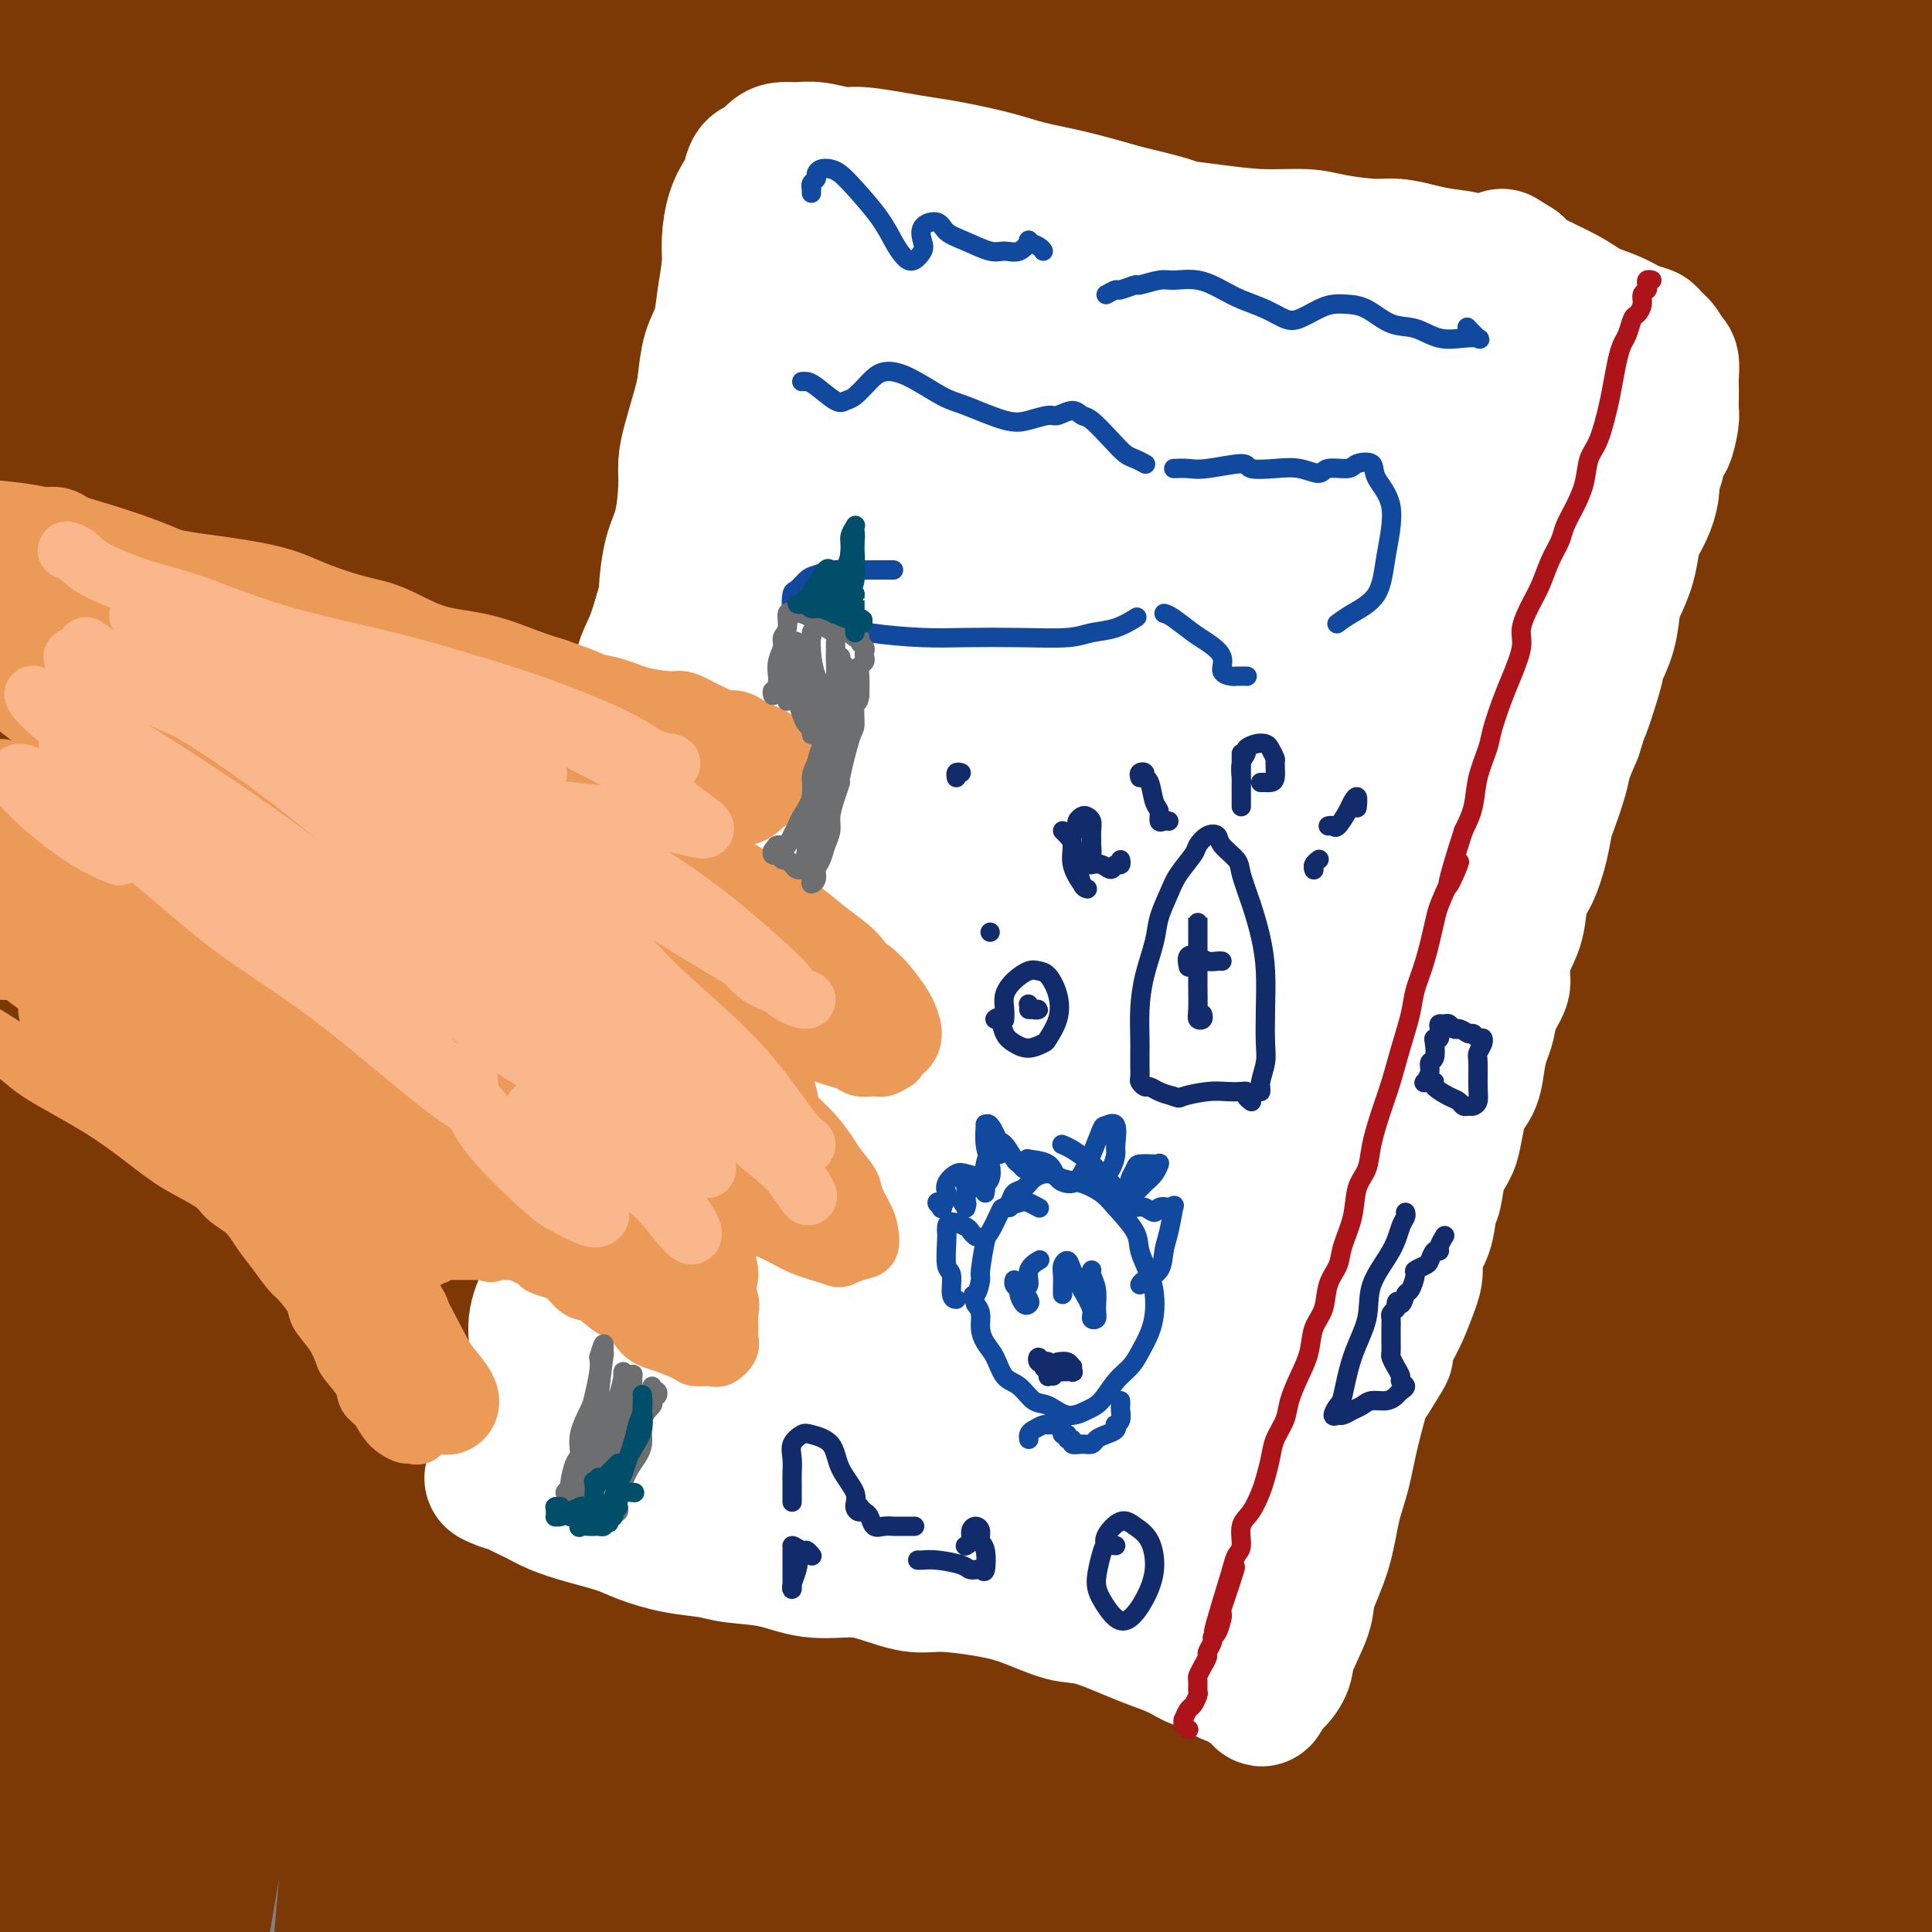 <svg viewBox='0 0 400 400' version='1.1' xmlns='http://www.w3.org/2000/svg' xmlns:xlink='http://www.w3.org/1999/xlink'><rect x="0" y="0" width="400" height="400" fill="#808080" stroke="none"/><g fill='none' stroke='#7C3805' stroke-width='28' stroke-linecap='round' stroke-linejoin='round'><path d='M393,11c0.324,-1.473 0.648,-2.946 1,-4c0.352,-1.054 0.732,-1.690 1,-2c0.268,-0.310 0.423,-0.293 0,1c-0.423,1.293 -1.424,3.863 -2,7c-0.576,3.137 -0.728,6.841 -1,13c-0.272,6.159 -0.664,14.771 0,28c0.664,13.229 2.385,31.073 3,45c0.615,13.927 0.125,23.937 1,41c0.875,17.063 3.116,41.179 4,66c0.884,24.821 0.412,50.345 0,70c-0.412,19.655 -0.763,33.439 -2,50c-1.237,16.561 -3.359,35.900 -5,52c-1.641,16.100 -2.799,28.963 -4,38c-1.201,9.037 -2.444,14.248 -3,19c-0.556,4.752 -0.426,9.044 0,10c0.426,0.956 1.146,-1.423 2,-5c0.854,-3.577 1.841,-8.351 3,-17c1.159,-8.649 2.491,-21.171 4,-35c1.509,-13.829 3.194,-28.964 4,-47c0.806,-18.036 0.732,-38.971 1,-56c0.268,-17.029 0.879,-30.151 1,-49c0.121,-18.849 -0.247,-43.424 -1,-69c-0.753,-25.576 -1.892,-52.154 -3,-71c-1.108,-18.846 -2.185,-29.959 -4,-46c-1.815,-16.041 -4.369,-37.011 -6,-51c-1.631,-13.989 -2.339,-20.996 -4,-30c-1.661,-9.004 -4.274,-20.004 -6,-26c-1.726,-5.996 -2.566,-6.989 -3,-7c-0.434,-0.011 -0.463,0.958 -1,5c-0.537,4.042 -1.582,11.155 -2,22c-0.418,10.845 -0.209,25.423 0,40'/><path d='M371,3c-0.279,16.639 0.523,24.736 1,42c0.477,17.264 0.628,43.694 1,71c0.372,27.306 0.966,55.489 1,77c0.034,21.511 -0.493,36.352 -1,57c-0.507,20.648 -0.994,47.103 -2,70c-1.006,22.897 -2.532,42.237 -3,56c-0.468,13.763 0.122,21.950 0,31c-0.122,9.050 -0.958,18.963 -1,24c-0.042,5.037 0.709,5.197 1,4c0.291,-1.197 0.123,-3.753 1,-11c0.877,-7.247 2.798,-19.187 4,-33c1.202,-13.813 1.685,-29.501 2,-48c0.315,-18.499 0.463,-39.811 0,-58c-0.463,-18.189 -1.536,-33.256 -2,-48c-0.464,-14.744 -0.318,-29.165 -1,-49c-0.682,-19.835 -2.190,-45.082 -4,-68c-1.810,-22.918 -3.921,-43.506 -6,-58c-2.079,-14.494 -4.125,-22.894 -6,-33c-1.875,-10.106 -3.580,-21.918 -5,-29c-1.420,-7.082 -2.557,-9.433 -3,-11c-0.443,-1.567 -0.192,-2.349 0,0c0.192,2.349 0.327,7.831 1,18c0.673,10.169 1.886,25.026 3,38c1.114,12.974 2.128,24.065 4,44c1.872,19.935 4.601,48.712 6,77c1.399,28.288 1.469,56.086 1,86c-0.469,29.914 -1.476,61.944 -3,85c-1.524,23.056 -3.563,37.139 -6,54c-2.437,16.861 -5.271,36.501 -7,49c-1.729,12.499 -2.351,17.857 -3,21c-0.649,3.143 -1.324,4.072 -2,5'/><path d='M342,466c-3.019,16.855 -1.567,-5.508 -1,-19c0.567,-13.492 0.249,-18.113 1,-30c0.751,-11.887 2.572,-31.040 4,-53c1.428,-21.960 2.464,-46.726 3,-66c0.536,-19.274 0.571,-33.057 0,-53c-0.571,-19.943 -1.749,-46.048 -3,-72c-1.251,-25.952 -2.576,-51.751 -4,-71c-1.424,-19.249 -2.947,-31.946 -5,-48c-2.053,-16.054 -4.634,-35.463 -7,-50c-2.366,-14.537 -4.516,-24.200 -6,-31c-1.484,-6.800 -2.303,-10.735 -3,-13c-0.697,-2.265 -1.274,-2.858 -1,0c0.274,2.858 1.398,9.168 2,16c0.602,6.832 0.681,14.186 2,28c1.319,13.814 3.877,34.089 6,57c2.123,22.911 3.811,48.457 5,77c1.189,28.543 1.880,60.083 2,84c0.120,23.917 -0.330,40.211 -1,63c-0.670,22.789 -1.561,52.072 -3,77c-1.439,24.928 -3.428,45.499 -5,60c-1.572,14.501 -2.727,22.931 -4,31c-1.273,8.069 -2.663,15.776 -4,19c-1.337,3.224 -2.622,1.966 -3,-4c-0.378,-5.966 0.151,-16.639 0,-31c-0.151,-14.361 -0.981,-32.411 -2,-54c-1.019,-21.589 -2.228,-46.716 -3,-67c-0.772,-20.284 -1.107,-35.725 -2,-57c-0.893,-21.275 -2.342,-48.383 -4,-75c-1.658,-26.617 -3.523,-52.743 -5,-72c-1.477,-19.257 -2.565,-31.645 -4,-47c-1.435,-15.355 -3.218,-33.678 -5,-52'/><path d='M292,13c-3.390,-33.720 -4.864,-32.518 -6,-36c-1.136,-3.482 -1.933,-11.646 -3,-17c-1.067,-5.354 -2.402,-7.896 -3,-9c-0.598,-1.104 -0.458,-0.769 0,4c0.458,4.769 1.235,13.972 2,22c0.765,8.028 1.517,14.880 4,31c2.483,16.120 6.696,41.508 10,62c3.304,20.492 5.700,36.087 9,60c3.300,23.913 7.503,56.145 10,89c2.497,32.855 3.288,66.335 3,91c-0.288,24.665 -1.654,40.516 -3,60c-1.346,19.484 -2.673,42.601 -4,56c-1.327,13.399 -2.654,17.081 -3,20c-0.346,2.919 0.289,5.076 1,-1c0.711,-6.076 1.496,-20.386 3,-32c1.504,-11.614 3.726,-20.532 6,-40c2.274,-19.468 4.601,-49.485 6,-72c1.399,-22.515 1.871,-37.528 2,-60c0.129,-22.472 -0.085,-52.402 -1,-80c-0.915,-27.598 -2.532,-52.865 -5,-76c-2.468,-23.135 -5.788,-44.138 -8,-59c-2.212,-14.862 -3.315,-23.583 -5,-33c-1.685,-9.417 -3.952,-19.531 -5,-25c-1.048,-5.469 -0.877,-6.293 -1,-6c-0.123,0.293 -0.541,1.702 0,7c0.541,5.298 2.041,14.486 4,29c1.959,14.514 4.379,34.356 6,51c1.621,16.644 2.445,30.090 4,55c1.555,24.910 3.842,61.283 4,88c0.158,26.717 -1.812,43.776 -4,67c-2.188,23.224 -4.594,52.612 -7,82'/><path d='M308,341c-3.073,33.004 -5.255,41.013 -6,48c-0.745,6.987 -0.051,12.951 0,14c0.051,1.049 -0.539,-2.817 0,-8c0.539,-5.183 2.209,-11.684 3,-24c0.791,-12.316 0.703,-30.445 1,-54c0.297,-23.555 0.979,-52.534 1,-75c0.021,-22.466 -0.620,-38.420 -2,-63c-1.380,-24.580 -3.498,-57.787 -8,-88c-4.502,-30.213 -11.388,-57.431 -16,-77c-4.612,-19.569 -6.950,-31.491 -11,-44c-4.050,-12.509 -9.811,-25.607 -13,-32c-3.189,-6.393 -3.807,-6.080 -4,-4c-0.193,2.080 0.040,5.926 2,16c1.960,10.074 5.646,26.376 11,48c5.354,21.624 12.374,48.572 18,80c5.626,31.428 9.856,67.338 12,106c2.144,38.662 2.202,80.076 2,110c-0.202,29.924 -0.663,48.358 -2,71c-1.337,22.642 -3.549,49.491 -5,65c-1.451,15.509 -2.141,19.677 -3,23c-0.859,3.323 -1.888,5.799 -3,-2c-1.112,-7.799 -2.308,-25.875 -3,-42c-0.692,-16.125 -0.880,-30.300 -2,-55c-1.120,-24.700 -3.173,-59.924 -6,-94c-2.827,-34.076 -6.430,-67.004 -11,-102c-4.570,-34.996 -10.108,-72.059 -14,-99c-3.892,-26.941 -6.140,-43.760 -10,-64c-3.860,-20.240 -9.334,-43.899 -12,-57c-2.666,-13.101 -2.526,-15.643 -2,-17c0.526,-1.357 1.436,-1.531 6,11c4.564,12.531 12.782,37.765 21,63'/><path d='M252,-5c7.080,20.535 11.279,34.874 17,60c5.721,25.126 12.965,61.040 18,96c5.035,34.960 7.860,68.965 9,101c1.140,32.035 0.594,62.098 -1,87c-1.594,24.902 -4.237,44.641 -6,57c-1.763,12.359 -2.645,17.338 -4,20c-1.355,2.662 -3.182,3.009 -5,-3c-1.818,-6.009 -3.628,-18.373 -5,-35c-1.372,-16.627 -2.306,-37.518 -3,-65c-0.694,-27.482 -1.149,-61.554 -2,-88c-0.851,-26.446 -2.098,-45.266 -5,-71c-2.902,-25.734 -7.460,-58.381 -12,-84c-4.540,-25.619 -9.062,-44.209 -12,-57c-2.938,-12.791 -4.291,-19.784 -4,-22c0.291,-2.216 2.226,0.345 6,12c3.774,11.655 9.388,32.404 14,48c4.612,15.596 8.222,26.040 14,58c5.778,31.960 13.723,85.435 17,119c3.277,33.565 1.886,47.220 1,68c-0.886,20.780 -1.266,48.685 -2,67c-0.734,18.315 -1.821,27.039 -3,29c-1.179,1.961 -2.450,-2.841 -3,-9c-0.550,-6.159 -0.378,-13.675 -1,-30c-0.622,-16.325 -2.038,-41.457 -4,-69c-1.962,-27.543 -4.471,-57.495 -8,-88c-3.529,-30.505 -8.080,-61.562 -14,-90c-5.920,-28.438 -13.211,-54.255 -19,-74c-5.789,-19.745 -10.078,-33.416 -13,-41c-2.922,-7.584 -4.479,-9.080 -5,-7c-0.521,2.080 -0.006,7.737 3,22c3.006,14.263 8.503,37.131 14,60'/><path d='M234,66c5.533,27.364 10.864,54.774 16,85c5.136,30.226 10.077,63.266 13,94c2.923,30.734 3.826,59.160 4,83c0.174,23.840 -0.383,43.094 -1,55c-0.617,11.906 -1.295,16.466 -2,18c-0.705,1.534 -1.438,0.043 -2,-8c-0.562,-8.043 -0.952,-22.637 -2,-42c-1.048,-19.363 -2.755,-43.496 -5,-70c-2.245,-26.504 -5.027,-55.380 -9,-84c-3.973,-28.620 -9.137,-56.985 -15,-83c-5.863,-26.015 -12.426,-49.682 -17,-65c-4.574,-15.318 -7.159,-22.289 -10,-28c-2.841,-5.711 -5.937,-10.162 -7,-10c-1.063,0.162 -0.092,4.938 3,17c3.092,12.062 8.305,31.411 14,55c5.695,23.589 11.870,51.419 17,82c5.130,30.581 9.213,63.912 12,89c2.787,25.088 4.277,41.931 5,62c0.723,20.069 0.680,43.363 0,59c-0.680,15.637 -1.997,23.618 -3,25c-1.003,1.382 -1.691,-3.836 -3,-14c-1.309,-10.164 -3.237,-25.274 -5,-48c-1.763,-22.726 -3.359,-53.069 -5,-77c-1.641,-23.931 -3.325,-41.450 -6,-68c-2.675,-26.550 -6.340,-62.131 -11,-92c-4.660,-29.869 -10.314,-54.027 -15,-73c-4.686,-18.973 -8.402,-32.761 -11,-41c-2.598,-8.239 -4.078,-10.930 -3,-8c1.078,2.930 4.713,11.481 8,21c3.287,9.519 6.225,20.005 11,39c4.775,18.995 11.388,46.497 18,74'/><path d='M223,113c8.244,36.066 10.354,59.231 13,86c2.646,26.769 5.828,57.143 7,82c1.172,24.857 0.335,44.199 -1,59c-1.335,14.801 -3.167,25.063 -5,30c-1.833,4.937 -3.668,4.551 -6,0c-2.332,-4.551 -5.162,-13.266 -8,-29c-2.838,-15.734 -5.684,-38.485 -8,-64c-2.316,-25.515 -4.101,-53.793 -7,-84c-2.899,-30.207 -6.913,-62.345 -12,-92c-5.087,-29.655 -11.249,-56.829 -16,-75c-4.751,-18.171 -8.091,-27.340 -11,-36c-2.909,-8.660 -5.387,-16.810 -6,-17c-0.613,-0.190 0.640,7.579 4,22c3.360,14.421 8.826,35.494 15,62c6.174,26.506 13.056,58.446 19,92c5.944,33.554 10.949,68.721 14,101c3.051,32.279 4.148,61.671 4,87c-0.148,25.329 -1.539,46.594 -2,59c-0.461,12.406 0.010,15.954 0,17c-0.010,1.046 -0.500,-0.409 -1,-12c-0.500,-11.591 -1.011,-33.318 -1,-50c0.011,-16.682 0.544,-28.320 -2,-60c-2.544,-31.680 -8.164,-83.402 -13,-116c-4.836,-32.598 -8.886,-46.073 -15,-70c-6.114,-23.927 -14.291,-58.308 -22,-83c-7.709,-24.692 -14.949,-39.695 -20,-49c-5.051,-9.305 -7.911,-12.910 -8,-11c-0.089,1.910 2.595,9.337 7,24c4.405,14.663 10.532,36.563 18,64c7.468,27.437 16.277,60.411 23,94c6.723,33.589 11.362,67.795 16,102'/><path d='M199,246c3.623,27.786 4.682,46.252 5,70c0.318,23.748 -0.104,52.777 -1,73c-0.896,20.223 -2.265,31.639 -3,36c-0.735,4.361 -0.835,1.667 -1,-3c-0.165,-4.667 -0.396,-11.307 -1,-26c-0.604,-14.693 -1.580,-37.438 -3,-62c-1.420,-24.562 -3.285,-50.941 -7,-82c-3.715,-31.059 -9.281,-66.799 -13,-92c-3.719,-25.201 -5.589,-39.862 -10,-63c-4.411,-23.138 -11.361,-54.752 -15,-71c-3.639,-16.248 -3.967,-17.131 -4,-17c-0.033,0.131 0.229,1.275 3,10c2.771,8.725 8.053,25.031 14,47c5.947,21.969 12.560,49.600 18,80c5.440,30.400 9.706,63.570 12,97c2.294,33.430 2.615,67.120 2,91c-0.615,23.880 -2.167,37.948 -4,53c-1.833,15.052 -3.949,31.086 -5,39c-1.051,7.914 -1.037,7.709 -1,-1c0.037,-8.709 0.099,-25.921 0,-42c-0.099,-16.079 -0.357,-31.025 -1,-54c-0.643,-22.975 -1.669,-53.981 -5,-88c-3.331,-34.019 -8.967,-71.053 -13,-97c-4.033,-25.947 -6.463,-40.809 -13,-65c-6.537,-24.191 -17.179,-57.711 -23,-75c-5.821,-17.289 -6.819,-18.347 -8,-19c-1.181,-0.653 -2.546,-0.902 -1,6c1.546,6.902 6.002,20.953 12,41c5.998,20.047 13.538,46.090 20,76c6.462,29.910 11.846,63.689 15,97c3.154,33.311 4.077,66.156 5,99'/><path d='M173,304c-0.170,26.395 -3.096,42.882 -5,60c-1.904,17.118 -2.787,34.865 -4,44c-1.213,9.135 -2.757,9.656 -3,5c-0.243,-4.656 0.814,-14.488 1,-32c0.186,-17.512 -0.501,-42.703 -1,-63c-0.499,-20.297 -0.810,-35.700 -3,-60c-2.190,-24.300 -6.258,-57.498 -11,-88c-4.742,-30.502 -10.160,-58.310 -16,-83c-5.840,-24.690 -12.104,-46.264 -17,-61c-4.896,-14.736 -8.424,-22.635 -10,-26c-1.576,-3.365 -1.198,-2.196 2,9c3.198,11.196 9.217,32.419 14,48c4.783,15.581 8.329,25.521 14,57c5.671,31.479 13.468,84.499 17,118c3.532,33.501 2.799,47.483 1,71c-1.799,23.517 -4.666,56.569 -8,79c-3.334,22.431 -7.137,34.243 -9,40c-1.863,5.757 -1.788,5.461 -1,-4c0.788,-9.461 2.288,-28.087 3,-44c0.712,-15.913 0.635,-29.111 0,-51c-0.635,-21.889 -1.827,-52.467 -4,-82c-2.173,-29.533 -5.328,-58.020 -9,-86c-3.672,-27.980 -7.862,-55.453 -12,-78c-4.138,-22.547 -8.222,-40.168 -11,-51c-2.778,-10.832 -4.248,-14.873 -4,-11c0.248,3.873 2.215,15.662 5,25c2.785,9.338 6.387,16.226 12,43c5.613,26.774 13.236,73.434 17,104c3.764,30.566 3.667,45.037 3,69c-0.667,23.963 -1.905,57.418 -4,80c-2.095,22.582 -5.048,34.291 -8,46'/><path d='M122,382c-1.960,9.607 -2.859,10.626 -3,4c-0.141,-6.626 0.478,-20.895 1,-34c0.522,-13.105 0.948,-25.046 1,-46c0.052,-20.954 -0.268,-50.921 -1,-81c-0.732,-30.079 -1.875,-60.268 -5,-92c-3.125,-31.732 -8.233,-65.006 -13,-88c-4.767,-22.994 -9.193,-35.708 -14,-48c-4.807,-12.292 -9.996,-24.160 -13,-28c-3.004,-3.840 -3.823,0.349 -3,9c0.823,8.651 3.289,21.762 8,44c4.711,22.238 11.666,53.601 17,77c5.334,23.399 9.048,38.834 12,73c2.952,34.166 5.144,87.064 4,126c-1.144,38.936 -5.624,63.910 -9,82c-3.376,18.090 -5.647,29.296 -7,37c-1.353,7.704 -1.788,11.905 -1,9c0.788,-2.905 2.800,-12.918 4,-31c1.200,-18.082 1.588,-44.234 2,-66c0.412,-21.766 0.849,-39.147 0,-66c-0.849,-26.853 -2.983,-63.178 -6,-98c-3.017,-34.822 -6.918,-68.139 -13,-97c-6.082,-28.861 -14.346,-53.264 -21,-70c-6.654,-16.736 -11.698,-25.805 -14,-28c-2.302,-2.195 -1.862,2.485 -1,8c0.862,5.515 2.147,11.864 6,27c3.853,15.136 10.273,39.058 17,66c6.727,26.942 13.761,56.904 18,89c4.239,32.096 5.683,66.325 6,98c0.317,31.675 -0.491,60.797 -2,84c-1.509,23.203 -3.717,40.487 -5,49c-1.283,8.513 -1.642,8.257 -2,8'/><path d='M85,399c-0.535,6.017 1.629,-7.440 3,-23c1.371,-15.560 1.950,-33.223 2,-56c0.050,-22.777 -0.428,-50.668 -2,-80c-1.572,-29.332 -4.239,-60.105 -9,-90c-4.761,-29.895 -11.614,-58.913 -17,-79c-5.386,-20.087 -9.303,-31.244 -13,-41c-3.697,-9.756 -7.175,-18.110 -9,-20c-1.825,-1.890 -1.996,2.683 0,13c1.996,10.317 6.159,26.377 11,48c4.841,21.623 10.362,48.808 15,79c4.638,30.192 8.395,63.391 10,96c1.605,32.609 1.058,64.626 0,88c-1.058,23.374 -2.626,38.103 -4,53c-1.374,14.897 -2.554,29.962 -3,36c-0.446,6.038 -0.157,3.050 1,-6c1.157,-9.050 3.181,-24.160 4,-46c0.819,-21.840 0.432,-50.409 0,-73c-0.432,-22.591 -0.909,-39.204 -3,-65c-2.091,-25.796 -5.797,-60.775 -10,-93c-4.203,-32.225 -8.904,-61.696 -15,-88c-6.096,-26.304 -13.586,-49.441 -19,-65c-5.414,-15.559 -8.752,-23.542 -11,-27c-2.248,-3.458 -3.405,-2.393 -2,5c1.405,7.393 5.372,21.114 10,40c4.628,18.886 9.917,42.936 16,71c6.083,28.064 12.959,60.141 16,96c3.041,35.859 2.246,75.498 1,104c-1.246,28.502 -2.942,45.867 -6,67c-3.058,21.133 -7.477,46.036 -10,61c-2.523,14.964 -3.149,19.990 -3,17c0.149,-2.990 1.075,-13.995 2,-25'/><path d='M40,396c0.345,-9.414 0.207,-20.448 0,-40c-0.207,-19.552 -0.483,-47.622 -2,-76c-1.517,-28.378 -4.276,-57.065 -7,-87c-2.724,-29.935 -5.414,-61.119 -9,-90c-3.586,-28.881 -8.069,-55.459 -13,-77c-4.931,-21.541 -10.309,-38.044 -13,-47c-2.691,-8.956 -2.694,-10.365 -3,-11c-0.306,-0.635 -0.914,-0.495 3,16c3.914,16.495 12.351,49.346 18,73c5.649,23.654 8.512,38.110 12,66c3.488,27.890 7.603,69.214 9,105c1.397,35.786 0.077,66.035 -2,93c-2.077,26.965 -4.912,50.646 -7,66c-2.088,15.354 -3.430,22.382 -4,25c-0.570,2.618 -0.370,0.825 0,-6c0.370,-6.825 0.910,-18.682 1,-35c0.090,-16.318 -0.269,-37.097 -1,-60c-0.731,-22.903 -1.835,-47.929 -3,-74c-1.165,-26.071 -2.390,-53.187 -5,-80c-2.610,-26.813 -6.603,-53.323 -10,-71c-3.397,-17.677 -6.197,-26.522 -9,-36c-2.803,-9.478 -5.609,-19.591 -7,-23c-1.391,-3.409 -1.367,-0.116 0,8c1.367,8.116 4.077,21.056 8,39c3.923,17.944 9.058,40.893 13,66c3.942,25.107 6.691,52.371 8,81c1.309,28.629 1.177,58.624 0,80c-1.177,21.376 -3.398,34.132 -6,48c-2.602,13.868 -5.585,28.849 -7,36c-1.415,7.151 -1.261,6.472 -1,1c0.261,-5.472 0.631,-15.736 1,-26'/><path d='M4,360c-0.061,-12.180 -0.213,-30.130 0,-45c0.213,-14.870 0.792,-26.660 1,-45c0.208,-18.340 0.045,-43.231 0,-68c-0.045,-24.769 0.027,-49.417 -1,-74c-1.027,-24.583 -3.152,-49.101 -6,-71c-2.848,-21.899 -6.418,-41.178 -11,-55c-4.582,-13.822 -10.176,-22.187 -14,-24c-3.824,-1.813 -5.876,2.926 -7,8c-1.124,5.074 -1.319,10.484 0,26c1.319,15.516 4.151,41.137 7,59c2.849,17.863 5.715,27.966 9,57c3.285,29.034 6.990,76.999 9,107c2.010,30.001 2.326,42.039 3,59c0.674,16.961 1.705,38.845 3,51c1.295,12.155 2.854,14.580 6,14c3.146,-0.580 7.879,-4.167 14,-16c6.121,-11.833 13.630,-31.914 18,-59c4.370,-27.086 5.600,-61.177 5,-94c-0.600,-32.823 -3.028,-64.378 -4,-77c-0.972,-12.622 -0.486,-6.311 0,0'/></g>
<g fill='none' stroke='#FFFFFF' stroke-width='28' stroke-linecap='round' stroke-linejoin='round'><path d='M325,124c-0.018,0.398 -0.035,0.797 0,1c0.035,0.203 0.124,0.211 0,1c-0.124,0.789 -0.461,2.360 -1,4c-0.539,1.640 -1.280,3.351 -2,5c-0.720,1.649 -1.418,3.237 -2,5c-0.582,1.763 -1.047,3.703 -2,6c-0.953,2.297 -2.394,4.953 -3,7c-0.606,2.047 -0.379,3.486 -1,6c-0.621,2.514 -2.091,6.103 -3,10c-0.909,3.897 -1.257,8.102 -2,11c-0.743,2.898 -1.879,4.490 -3,7c-1.121,2.510 -2.226,5.937 -3,10c-0.774,4.063 -1.218,8.760 -2,12c-0.782,3.240 -1.903,5.022 -3,9c-1.097,3.978 -2.171,10.153 -3,14c-0.829,3.847 -1.414,5.366 -2,9c-0.586,3.634 -1.172,9.382 -2,14c-0.828,4.618 -1.898,8.106 -3,12c-1.102,3.894 -2.235,8.193 -3,11c-0.765,2.807 -1.162,4.120 -2,7c-0.838,2.880 -2.116,7.327 -3,11c-0.884,3.673 -1.372,6.573 -2,9c-0.628,2.427 -1.394,4.383 -2,7c-0.606,2.617 -1.050,5.897 -2,9c-0.950,3.103 -2.404,6.029 -3,8c-0.596,1.971 -0.334,2.987 -1,5c-0.666,2.013 -2.261,5.024 -3,7c-0.739,1.976 -0.622,2.917 -1,4c-0.378,1.083 -1.251,2.310 -2,3c-0.749,0.690 -1.375,0.845 -2,1'/><path d='M262,349c-1.766,4.623 -0.182,2.179 0,1c0.182,-1.179 -1.038,-1.093 -2,-1c-0.962,0.093 -1.668,0.195 -2,0c-0.332,-0.195 -0.292,-0.685 -1,-1c-0.708,-0.315 -2.163,-0.455 -3,-1c-0.837,-0.545 -1.056,-1.496 -2,-2c-0.944,-0.504 -2.615,-0.563 -4,-1c-1.385,-0.437 -2.485,-1.253 -4,-2c-1.515,-0.747 -3.446,-1.425 -5,-2c-1.554,-0.575 -2.732,-1.046 -5,-2c-2.268,-0.954 -5.624,-2.389 -8,-3c-2.376,-0.611 -3.770,-0.397 -6,-1c-2.230,-0.603 -5.295,-2.025 -8,-3c-2.705,-0.975 -5.049,-1.505 -8,-2c-2.951,-0.495 -6.510,-0.954 -9,-1c-2.490,-0.046 -3.912,0.321 -6,0c-2.088,-0.321 -4.841,-1.329 -7,-2c-2.159,-0.671 -3.723,-1.006 -6,-1c-2.277,0.006 -5.268,0.353 -8,0c-2.732,-0.353 -5.206,-1.407 -8,-2c-2.794,-0.593 -5.907,-0.725 -8,-1c-2.093,-0.275 -3.167,-0.692 -5,-1c-1.833,-0.308 -4.426,-0.505 -7,-1c-2.574,-0.495 -5.128,-1.287 -7,-2c-1.872,-0.713 -3.062,-1.346 -5,-2c-1.938,-0.654 -4.624,-1.328 -7,-2c-2.376,-0.672 -4.443,-1.343 -6,-2c-1.557,-0.657 -2.603,-1.300 -4,-2c-1.397,-0.700 -3.145,-1.458 -4,-2c-0.855,-0.542 -0.816,-0.869 -1,-1c-0.184,-0.131 -0.592,-0.065 -1,0'/><path d='M105,307c-5.628,-1.986 -2.199,-0.449 -1,0c1.199,0.449 0.167,-0.188 0,-1c-0.167,-0.812 0.531,-1.797 1,-3c0.469,-1.203 0.708,-2.624 1,-4c0.292,-1.376 0.637,-2.709 1,-4c0.363,-1.291 0.744,-2.542 1,-4c0.256,-1.458 0.388,-3.123 1,-5c0.612,-1.877 1.705,-3.967 2,-6c0.295,-2.033 -0.206,-4.010 0,-6c0.206,-1.990 1.121,-3.992 2,-6c0.879,-2.008 1.723,-4.022 2,-6c0.277,-1.978 -0.014,-3.922 0,-6c0.014,-2.078 0.333,-4.292 1,-7c0.667,-2.708 1.681,-5.912 2,-8c0.319,-2.088 -0.056,-3.060 0,-5c0.056,-1.940 0.544,-4.849 1,-8c0.456,-3.151 0.882,-6.544 1,-9c0.118,-2.456 -0.071,-3.974 0,-6c0.071,-2.026 0.404,-4.561 1,-7c0.596,-2.439 1.456,-4.784 2,-7c0.544,-2.216 0.772,-4.304 1,-6c0.228,-1.696 0.457,-3.001 1,-5c0.543,-1.999 1.401,-4.692 2,-7c0.599,-2.308 0.938,-4.233 1,-7c0.062,-2.767 -0.153,-6.378 0,-9c0.153,-2.622 0.674,-4.254 1,-7c0.326,-2.746 0.458,-6.606 1,-9c0.542,-2.394 1.496,-3.322 2,-5c0.504,-1.678 0.559,-4.106 1,-6c0.441,-1.894 1.269,-3.256 2,-5c0.731,-1.744 1.366,-3.872 2,-6'/><path d='M137,127c1.277,-4.179 0.968,-3.625 1,-5c0.032,-1.375 0.403,-4.679 1,-7c0.597,-2.321 1.421,-3.660 2,-6c0.579,-2.340 0.915,-5.681 1,-8c0.085,-2.319 -0.080,-3.617 0,-5c0.080,-1.383 0.407,-2.850 1,-5c0.593,-2.150 1.454,-4.981 2,-7c0.546,-2.019 0.777,-3.225 1,-5c0.223,-1.775 0.437,-4.118 1,-6c0.563,-1.882 1.473,-3.304 2,-5c0.527,-1.696 0.670,-3.666 1,-6c0.330,-2.334 0.848,-5.033 1,-7c0.152,-1.967 -0.062,-3.203 0,-5c0.062,-1.797 0.401,-4.154 1,-6c0.599,-1.846 1.459,-3.181 2,-4c0.541,-0.819 0.763,-1.123 1,-2c0.237,-0.877 0.489,-2.326 1,-3c0.511,-0.674 1.282,-0.574 2,-1c0.718,-0.426 1.382,-1.378 2,-2c0.618,-0.622 1.190,-0.914 2,-1c0.810,-0.086 1.856,0.032 3,0c1.144,-0.032 2.384,-0.216 4,0c1.616,0.216 3.607,0.831 5,1c1.393,0.169 2.188,-0.106 4,0c1.812,0.106 4.641,0.595 7,1c2.359,0.405 4.247,0.727 6,1c1.753,0.273 3.370,0.499 6,1c2.630,0.501 6.272,1.279 9,2c2.728,0.721 4.542,1.387 7,2c2.458,0.613 5.559,1.175 9,2c3.441,0.825 7.220,1.912 11,3'/><path d='M233,44c10.703,2.492 9.962,2.723 11,3c1.038,0.277 3.856,0.600 7,1c3.144,0.400 6.615,0.877 10,1c3.385,0.123 6.684,-0.108 9,0c2.316,0.108 3.650,0.554 6,1c2.350,0.446 5.716,0.892 8,1c2.284,0.108 3.487,-0.122 5,0c1.513,0.122 3.336,0.595 5,1c1.664,0.405 3.170,0.742 5,1c1.830,0.258 3.984,0.436 5,1c1.016,0.564 0.895,1.513 2,2c1.105,0.487 3.437,0.513 5,1c1.563,0.487 2.358,1.436 3,2c0.642,0.564 1.130,0.741 2,1c0.870,0.259 2.120,0.598 3,1c0.880,0.402 1.388,0.868 2,1c0.612,0.132 1.327,-0.068 2,0c0.673,0.068 1.305,0.404 2,1c0.695,0.596 1.455,1.451 2,2c0.545,0.549 0.875,0.790 1,1c0.125,0.210 0.046,0.388 0,1c-0.046,0.612 -0.057,1.656 0,3c0.057,1.344 0.183,2.986 0,4c-0.183,1.014 -0.676,1.398 -1,3c-0.324,1.602 -0.481,4.421 -1,7c-0.519,2.579 -1.401,4.918 -2,8c-0.599,3.082 -0.915,6.906 -2,11c-1.085,4.094 -2.940,8.458 -5,15c-2.060,6.542 -4.324,15.261 -6,22c-1.676,6.739 -2.765,11.497 -5,19c-2.235,7.503 -5.618,17.752 -9,28'/><path d='M297,187c-5.675,18.497 -7.362,22.741 -9,28c-1.638,5.259 -3.229,11.534 -5,18c-1.771,6.466 -3.724,13.122 -5,17c-1.276,3.878 -1.874,4.976 -2,5c-0.126,0.024 0.222,-1.027 1,-3c0.778,-1.973 1.988,-4.868 4,-11c2.012,-6.132 4.828,-15.501 7,-23c2.172,-7.499 3.701,-13.129 5,-22c1.299,-8.871 2.367,-20.983 4,-33c1.633,-12.017 3.830,-23.940 5,-32c1.170,-8.060 1.312,-12.259 2,-18c0.688,-5.741 1.922,-13.026 3,-18c1.078,-4.974 2.002,-7.639 3,-10c0.998,-2.361 2.072,-4.417 3,-6c0.928,-1.583 1.710,-2.691 2,-3c0.290,-0.309 0.088,0.182 -1,2c-1.088,1.818 -3.061,4.964 -5,10c-1.939,5.036 -3.844,11.961 -7,22c-3.156,10.039 -7.565,23.191 -11,34c-3.435,10.809 -5.898,19.274 -9,30c-3.102,10.726 -6.844,23.713 -9,31c-2.156,7.287 -2.728,8.875 -3,10c-0.272,1.125 -0.245,1.786 1,-1c1.245,-2.786 3.707,-9.020 6,-17c2.293,-7.980 4.418,-17.707 6,-26c1.582,-8.293 2.622,-15.152 4,-26c1.378,-10.848 3.096,-25.686 4,-36c0.904,-10.314 0.995,-16.105 1,-22c0.005,-5.895 -0.076,-11.895 0,-15c0.076,-3.105 0.307,-3.316 0,-1c-0.307,2.316 -1.154,7.158 -2,12'/><path d='M290,83c-0.492,4.179 -0.721,9.128 -2,17c-1.279,7.872 -3.608,18.668 -6,31c-2.392,12.332 -4.846,26.199 -7,36c-2.154,9.801 -4.009,15.537 -6,21c-1.991,5.463 -4.118,10.653 -5,12c-0.882,1.347 -0.520,-1.150 1,-7c1.520,-5.850 4.198,-15.051 6,-23c1.802,-7.949 2.727,-14.644 4,-25c1.273,-10.356 2.893,-24.373 3,-36c0.107,-11.627 -1.298,-20.863 -2,-27c-0.702,-6.137 -0.702,-9.174 -1,-12c-0.298,-2.826 -0.893,-5.439 -2,-4c-1.107,1.439 -2.727,6.932 -4,12c-1.273,5.068 -2.200,9.711 -4,19c-1.800,9.289 -4.471,23.223 -7,36c-2.529,12.777 -4.914,24.397 -7,34c-2.086,9.603 -3.873,17.190 -5,21c-1.127,3.810 -1.595,3.843 -1,2c0.595,-1.843 2.255,-5.563 4,-13c1.745,-7.437 3.577,-18.589 5,-28c1.423,-9.411 2.436,-17.079 3,-28c0.564,-10.921 0.678,-25.096 0,-36c-0.678,-10.904 -2.150,-18.538 -3,-23c-0.850,-4.462 -1.079,-5.751 -2,-5c-0.921,0.751 -2.534,3.541 -4,9c-1.466,5.459 -2.785,13.587 -5,24c-2.215,10.413 -5.326,23.111 -8,37c-2.674,13.889 -4.912,28.970 -7,39c-2.088,10.030 -4.025,15.009 -5,18c-0.975,2.991 -0.987,3.996 -1,5'/><path d='M222,189c-4.006,17.998 0.980,-3.007 4,-18c3.020,-14.993 4.074,-23.974 5,-33c0.926,-9.026 1.725,-18.098 2,-29c0.275,-10.902 0.026,-23.633 -1,-33c-1.026,-9.367 -2.830,-15.369 -4,-19c-1.170,-3.631 -1.707,-4.893 -3,-2c-1.293,2.893 -3.341,9.939 -5,20c-1.659,10.061 -2.928,23.137 -4,34c-1.072,10.863 -1.947,19.512 -4,31c-2.053,11.488 -5.283,25.815 -7,35c-1.717,9.185 -1.919,13.228 -2,14c-0.081,0.772 -0.039,-1.728 1,-8c1.039,-6.272 3.074,-16.316 5,-28c1.926,-11.684 3.741,-25.008 4,-39c0.259,-13.992 -1.038,-28.654 -2,-39c-0.962,-10.346 -1.588,-16.377 -3,-22c-1.412,-5.623 -3.610,-10.837 -5,-12c-1.390,-1.163 -1.973,1.725 -3,8c-1.027,6.275 -2.498,15.937 -4,28c-1.502,12.063 -3.034,26.527 -5,41c-1.966,14.473 -4.366,28.953 -7,40c-2.634,11.047 -5.501,18.659 -7,23c-1.499,4.341 -1.628,5.410 -1,3c0.628,-2.410 2.015,-8.300 3,-14c0.985,-5.700 1.568,-11.210 3,-20c1.432,-8.790 3.713,-20.861 5,-33c1.287,-12.139 1.580,-24.347 2,-34c0.420,-9.653 0.968,-16.752 1,-22c0.032,-5.248 -0.453,-8.644 -1,-9c-0.547,-0.356 -1.156,2.327 -2,8c-0.844,5.673 -1.922,14.337 -3,23'/><path d='M184,83c-1.907,11.443 -4.174,24.549 -6,35c-1.826,10.451 -3.212,18.247 -5,28c-1.788,9.753 -3.979,21.462 -5,25c-1.021,3.538 -0.874,-1.096 0,-6c0.874,-4.904 2.473,-10.078 4,-19c1.527,-8.922 2.982,-21.592 4,-34c1.018,-12.408 1.598,-24.555 1,-35c-0.598,-10.445 -2.373,-19.189 -4,-25c-1.627,-5.811 -3.107,-8.690 -4,-9c-0.893,-0.310 -1.201,1.950 -2,5c-0.799,3.050 -2.090,6.891 -3,15c-0.910,8.109 -1.439,20.485 -3,34c-1.561,13.515 -4.155,28.168 -6,43c-1.845,14.832 -2.941,29.844 -5,43c-2.059,13.156 -5.080,24.456 -7,33c-1.920,8.544 -2.737,14.333 -3,17c-0.263,2.667 0.030,2.214 2,-2c1.970,-4.214 5.617,-12.188 8,-19c2.383,-6.812 3.501,-12.460 5,-21c1.499,-8.540 3.379,-19.970 4,-30c0.621,-10.030 -0.016,-18.660 -1,-25c-0.984,-6.340 -2.316,-10.392 -4,-12c-1.684,-1.608 -3.721,-0.773 -5,3c-1.279,3.773 -1.801,10.484 -3,20c-1.199,9.516 -3.076,21.836 -5,35c-1.924,13.164 -3.896,27.171 -6,42c-2.104,14.829 -4.340,30.479 -6,41c-1.660,10.521 -2.744,15.913 -3,21c-0.256,5.087 0.316,9.870 1,12c0.684,2.130 1.481,1.609 5,-4c3.519,-5.609 9.759,-16.304 16,-27'/><path d='M148,267c5.535,-10.931 8.874,-22.760 11,-34c2.126,-11.240 3.041,-21.893 3,-29c-0.041,-7.107 -1.038,-10.668 -2,-14c-0.962,-3.332 -1.889,-6.435 -3,-7c-1.111,-0.565 -2.408,1.409 -4,6c-1.592,4.591 -3.480,11.798 -5,20c-1.520,8.202 -2.671,17.397 -4,28c-1.329,10.603 -2.835,22.613 -4,33c-1.165,10.387 -1.990,19.151 -2,25c-0.010,5.849 0.793,8.783 3,8c2.207,-0.783 5.816,-5.284 9,-10c3.184,-4.716 5.942,-9.649 9,-19c3.058,-9.351 6.417,-23.122 9,-36c2.583,-12.878 4.389,-24.863 5,-36c0.611,-11.137 0.027,-21.424 -1,-28c-1.027,-6.576 -2.495,-9.439 -4,-8c-1.505,1.439 -3.045,7.180 -4,12c-0.955,4.820 -1.323,8.719 -2,21c-0.677,12.281 -1.663,32.944 -2,46c-0.337,13.056 -0.025,18.505 0,27c0.025,8.495 -0.238,20.035 0,27c0.238,6.965 0.976,9.356 3,9c2.024,-0.356 5.335,-3.461 10,-11c4.665,-7.539 10.683,-19.514 15,-29c4.317,-9.486 6.931,-16.482 9,-30c2.069,-13.518 3.591,-33.559 3,-46c-0.591,-12.441 -3.297,-17.284 -5,-20c-1.703,-2.716 -2.405,-3.305 -4,-1c-1.595,2.305 -4.083,7.505 -5,15c-0.917,7.495 -0.262,17.284 0,28c0.262,10.716 0.131,22.358 0,34'/><path d='M186,248c-0.035,15.786 -0.121,24.252 0,31c0.121,6.748 0.450,11.777 2,15c1.550,3.223 4.323,4.638 7,4c2.677,-0.638 5.260,-3.330 9,-10c3.740,-6.670 8.639,-17.320 12,-29c3.361,-11.680 5.186,-24.391 6,-36c0.814,-11.609 0.618,-22.115 0,-29c-0.618,-6.885 -1.656,-10.149 -3,-11c-1.344,-0.851 -2.992,0.710 -4,6c-1.008,5.290 -1.374,14.310 -2,22c-0.626,7.690 -1.511,14.051 -2,24c-0.489,9.949 -0.583,23.485 -1,36c-0.417,12.515 -1.157,24.010 -1,33c0.157,8.990 1.212,15.474 3,18c1.788,2.526 4.310,1.094 8,-4c3.690,-5.094 8.548,-13.851 13,-25c4.452,-11.149 8.498,-24.692 11,-38c2.502,-13.308 3.459,-26.382 4,-36c0.541,-9.618 0.665,-15.779 0,-21c-0.665,-5.221 -2.121,-9.503 -3,-11c-0.879,-1.497 -1.182,-0.210 -2,4c-0.818,4.210 -2.152,11.343 -3,20c-0.848,8.657 -1.210,18.837 -2,30c-0.790,11.163 -2.007,23.309 -3,35c-0.993,11.691 -1.762,22.926 -2,30c-0.238,7.074 0.055,9.985 1,12c0.945,2.015 2.540,3.134 5,0c2.460,-3.134 5.783,-10.520 9,-19c3.217,-8.480 6.328,-18.052 9,-29c2.672,-10.948 4.906,-23.271 6,-34c1.094,-10.729 1.047,-19.865 1,-29'/><path d='M264,207c0.787,-12.441 -0.745,-12.044 -2,-11c-1.255,1.044 -2.232,2.733 -3,6c-0.768,3.267 -1.326,8.110 -2,16c-0.674,7.890 -1.464,18.827 -2,30c-0.536,11.173 -0.817,22.583 -1,33c-0.183,10.417 -0.267,19.843 0,26c0.267,6.157 0.884,9.047 2,9c1.116,-0.047 2.732,-3.029 4,-8c1.268,-4.971 2.188,-11.931 3,-20c0.812,-8.069 1.515,-17.248 1,-25c-0.515,-7.752 -2.249,-14.078 -4,-18c-1.751,-3.922 -3.518,-5.440 -6,-5c-2.482,0.440 -5.677,2.837 -9,8c-3.323,5.163 -6.772,13.092 -10,22c-3.228,8.908 -6.233,18.794 -9,27c-2.767,8.206 -5.294,14.732 -7,19c-1.706,4.268 -2.589,6.279 -4,6c-1.411,-0.279 -3.350,-2.847 -6,-6c-2.650,-3.153 -6.012,-6.891 -9,-10c-2.988,-3.109 -5.604,-5.589 -9,-8c-3.396,-2.411 -7.572,-4.751 -11,-7c-3.428,-2.249 -6.107,-4.405 -8,-6c-1.893,-1.595 -3.000,-2.629 -4,-3c-1.000,-0.371 -1.893,-0.078 -2,1c-0.107,1.078 0.573,2.941 2,5c1.427,2.059 3.603,4.316 6,7c2.397,2.684 5.015,5.797 7,8c1.985,2.203 3.336,3.498 6,5c2.664,1.502 6.640,3.212 10,5c3.360,1.788 6.103,3.654 9,5c2.897,1.346 5.949,2.173 9,3'/><path d='M215,321c5.692,2.500 5.920,2.249 8,2c2.080,-0.249 6.010,-0.495 9,-1c2.990,-0.505 5.040,-1.270 7,-2c1.960,-0.730 3.831,-1.425 5,-2c1.169,-0.575 1.635,-1.029 2,-1c0.365,0.029 0.630,0.543 1,1c0.370,0.457 0.844,0.857 1,2c0.156,1.143 -0.008,3.027 0,4c0.008,0.973 0.187,1.034 1,1c0.813,-0.034 2.259,-0.163 3,0c0.741,0.163 0.777,0.619 1,1c0.223,0.381 0.634,0.687 1,1c0.366,0.313 0.686,0.631 1,1c0.314,0.369 0.623,0.787 1,1c0.377,0.213 0.821,0.219 1,0c0.179,-0.219 0.093,-0.663 0,-1c-0.093,-0.337 -0.193,-0.568 0,-1c0.193,-0.432 0.681,-1.064 1,-2c0.319,-0.936 0.471,-2.176 1,-3c0.529,-0.824 1.435,-1.231 2,-2c0.565,-0.769 0.788,-1.899 1,-3c0.212,-1.101 0.412,-2.174 1,-3c0.588,-0.826 1.565,-1.406 2,-2c0.435,-0.594 0.328,-1.201 1,-2c0.672,-0.799 2.125,-1.790 3,-3c0.875,-1.210 1.174,-2.640 2,-4c0.826,-1.360 2.180,-2.652 3,-4c0.820,-1.348 1.106,-2.753 2,-4c0.894,-1.247 2.394,-2.336 3,-3c0.606,-0.664 0.316,-0.904 1,-2c0.684,-1.096 2.342,-3.048 4,-5'/><path d='M284,285c4.688,-7.456 2.409,-4.097 2,-4c-0.409,0.097 1.051,-3.068 2,-5c0.949,-1.932 1.385,-2.629 2,-4c0.615,-1.371 1.407,-3.414 2,-5c0.593,-1.586 0.985,-2.716 1,-4c0.015,-1.284 -0.348,-2.724 0,-4c0.348,-1.276 1.406,-2.390 2,-4c0.594,-1.610 0.722,-3.717 1,-5c0.278,-1.283 0.705,-1.744 1,-3c0.295,-1.256 0.459,-3.309 1,-5c0.541,-1.691 1.458,-3.021 2,-4c0.542,-0.979 0.709,-1.609 1,-3c0.291,-1.391 0.708,-3.545 1,-5c0.292,-1.455 0.460,-2.212 1,-3c0.540,-0.788 1.453,-1.606 2,-3c0.547,-1.394 0.729,-3.364 1,-5c0.271,-1.636 0.632,-2.939 1,-4c0.368,-1.061 0.741,-1.879 1,-3c0.259,-1.121 0.402,-2.545 1,-4c0.598,-1.455 1.651,-2.942 2,-4c0.349,-1.058 -0.006,-1.687 0,-3c0.006,-1.313 0.372,-3.308 1,-5c0.628,-1.692 1.516,-3.080 2,-5c0.484,-1.920 0.562,-4.373 1,-6c0.438,-1.627 1.234,-2.427 2,-4c0.766,-1.573 1.500,-3.917 2,-6c0.500,-2.083 0.767,-3.903 1,-5c0.233,-1.097 0.434,-1.469 1,-3c0.566,-1.531 1.499,-4.220 2,-6c0.501,-1.780 0.572,-2.651 1,-4c0.428,-1.349 1.214,-3.174 2,-5'/><path d='M326,152c6.838,-21.620 2.932,-9.169 2,-6c-0.932,3.169 1.111,-2.944 2,-6c0.889,-3.056 0.623,-3.054 1,-4c0.377,-0.946 1.397,-2.841 2,-5c0.603,-2.159 0.791,-4.583 1,-6c0.209,-1.417 0.441,-1.827 1,-3c0.559,-1.173 1.446,-3.109 2,-5c0.554,-1.891 0.775,-3.738 1,-5c0.225,-1.262 0.456,-1.939 1,-3c0.544,-1.061 1.403,-2.506 2,-4c0.597,-1.494 0.933,-3.038 1,-4c0.067,-0.962 -0.136,-1.343 0,-2c0.136,-0.657 0.611,-1.590 1,-3c0.389,-1.410 0.693,-3.297 1,-4c0.307,-0.703 0.618,-0.223 1,-1c0.382,-0.777 0.834,-2.812 1,-4c0.166,-1.188 0.045,-1.530 0,-2c-0.045,-0.470 -0.015,-1.067 0,-2c0.015,-0.933 0.016,-2.203 0,-3c-0.016,-0.797 -0.050,-1.120 0,-2c0.050,-0.880 0.184,-2.316 0,-3c-0.184,-0.684 -0.685,-0.616 -1,-1c-0.315,-0.384 -0.445,-1.219 -1,-2c-0.555,-0.781 -1.534,-1.507 -2,-2c-0.466,-0.493 -0.420,-0.753 -1,-1c-0.580,-0.247 -1.788,-0.482 -3,-1c-1.212,-0.518 -2.430,-1.318 -4,-2c-1.570,-0.682 -3.493,-1.245 -5,-2c-1.507,-0.755 -2.598,-1.703 -5,-3c-2.402,-1.297 -6.115,-2.942 -8,-4c-1.885,-1.058 -1.943,-1.529 -2,-2'/><path d='M314,55c-5.333,-3.333 -2.667,-1.667 0,0'/></g>
<g fill='none' stroke='#AD1419' stroke-width='4' stroke-linecap='round' stroke-linejoin='round'><path d='M342,58c-0.414,-0.088 -0.828,-0.176 -1,0c-0.172,0.176 -0.102,0.615 0,1c0.102,0.385 0.234,0.717 0,1c-0.234,0.283 -0.836,0.516 -1,1c-0.164,0.484 0.111,1.217 0,2c-0.111,0.783 -0.607,1.614 -1,2c-0.393,0.386 -0.683,0.325 -1,1c-0.317,0.675 -0.662,2.084 -1,3c-0.338,0.916 -0.671,1.337 -1,2c-0.329,0.663 -0.655,1.568 -1,3c-0.345,1.432 -0.707,3.389 -1,5c-0.293,1.611 -0.515,2.874 -1,5c-0.485,2.126 -1.233,5.115 -2,7c-0.767,1.885 -1.553,2.668 -2,4c-0.447,1.332 -0.557,3.215 -1,5c-0.443,1.785 -1.221,3.471 -2,5c-0.779,1.529 -1.559,2.900 -2,4c-0.441,1.100 -0.543,1.929 -1,3c-0.457,1.071 -1.270,2.384 -2,4c-0.730,1.616 -1.379,3.534 -2,5c-0.621,1.466 -1.216,2.480 -2,4c-0.784,1.520 -1.758,3.548 -2,5c-0.242,1.452 0.249,2.329 0,4c-0.249,1.671 -1.236,4.136 -2,6c-0.764,1.864 -1.303,3.127 -2,5c-0.697,1.873 -1.551,4.355 -2,6c-0.449,1.645 -0.491,2.451 -1,4c-0.509,1.549 -1.483,3.840 -2,6c-0.517,2.160 -0.576,4.189 -1,6c-0.424,1.811 -1.212,3.406 -2,5'/><path d='M303,172c-6.104,18.926 -1.863,9.240 -1,7c0.863,-2.240 -1.652,2.964 -3,6c-1.348,3.036 -1.530,3.902 -2,6c-0.470,2.098 -1.228,5.428 -2,8c-0.772,2.572 -1.557,4.387 -2,6c-0.443,1.613 -0.542,3.025 -1,5c-0.458,1.975 -1.273,4.513 -2,7c-0.727,2.487 -1.365,4.922 -2,7c-0.635,2.078 -1.268,3.800 -2,6c-0.732,2.200 -1.562,4.878 -2,7c-0.438,2.122 -0.483,3.687 -1,5c-0.517,1.313 -1.504,2.373 -2,4c-0.496,1.627 -0.499,3.821 -1,6c-0.501,2.179 -1.500,4.342 -2,6c-0.500,1.658 -0.500,2.809 -1,4c-0.500,1.191 -1.499,2.421 -2,4c-0.501,1.579 -0.506,3.507 -1,5c-0.494,1.493 -1.479,2.552 -2,4c-0.521,1.448 -0.577,3.286 -1,5c-0.423,1.714 -1.212,3.304 -2,5c-0.788,1.696 -1.573,3.497 -2,5c-0.427,1.503 -0.495,2.708 -1,4c-0.505,1.292 -1.447,2.671 -2,4c-0.553,1.329 -0.716,2.609 -1,4c-0.284,1.391 -0.688,2.894 -1,4c-0.312,1.106 -0.531,1.814 -1,3c-0.469,1.186 -1.186,2.848 -2,4c-0.814,1.152 -1.723,1.793 -2,3c-0.277,1.207 0.079,2.979 0,4c-0.079,1.021 -0.594,1.292 -1,2c-0.406,0.708 -0.703,1.854 -1,3'/><path d='M255,325c-7.381,24.041 -1.833,7.644 0,2c1.833,-5.644 -0.047,-0.535 -1,2c-0.953,2.535 -0.977,2.497 -1,3c-0.023,0.503 -0.043,1.548 0,2c0.043,0.452 0.151,0.310 0,1c-0.151,0.690 -0.562,2.212 -1,3c-0.438,0.788 -0.905,0.844 -1,1c-0.095,0.156 0.181,0.413 0,1c-0.181,0.587 -0.819,1.504 -1,2c-0.181,0.496 0.095,0.571 0,1c-0.095,0.429 -0.561,1.213 -1,2c-0.439,0.787 -0.853,1.577 -1,2c-0.147,0.423 -0.028,0.479 0,1c0.028,0.521 -0.035,1.506 0,2c0.035,0.494 0.167,0.496 0,1c-0.167,0.504 -0.634,1.511 -1,2c-0.366,0.489 -0.630,0.460 -1,1c-0.370,0.540 -0.845,1.647 -1,2c-0.155,0.353 0.010,-0.050 0,0c-0.010,0.050 -0.195,0.552 0,1c0.195,0.448 0.770,0.842 1,1c0.230,0.158 0.115,0.079 0,0'/></g>
<g fill='none' stroke='#11499F' stroke-width='4' stroke-linecap='round' stroke-linejoin='round'><path d='M168,40c-0.008,-0.446 -0.017,-0.893 0,-1c0.017,-0.107 0.059,0.125 0,0c-0.059,-0.125 -0.220,-0.609 0,-1c0.220,-0.391 0.821,-0.691 1,-1c0.179,-0.309 -0.064,-0.626 0,-1c0.064,-0.374 0.436,-0.804 1,-1c0.564,-0.196 1.320,-0.159 2,0c0.680,0.159 1.284,0.441 2,1c0.716,0.559 1.542,1.395 3,3c1.458,1.605 3.547,3.979 5,6c1.453,2.021 2.271,3.689 3,5c0.729,1.311 1.370,2.264 2,3c0.630,0.736 1.251,1.253 2,1c0.749,-0.253 1.627,-1.277 2,-2c0.373,-0.723 0.240,-1.145 0,-2c-0.240,-0.855 -0.588,-2.145 0,-3c0.588,-0.855 2.110,-1.277 3,-1c0.890,0.277 1.148,1.253 2,2c0.852,0.747 2.299,1.265 4,2c1.701,0.735 3.655,1.689 5,2c1.345,0.311 2.080,-0.019 3,0c0.920,0.019 2.026,0.387 3,0c0.974,-0.387 1.816,-1.529 2,-2c0.184,-0.471 -0.291,-0.271 0,0c0.291,0.271 1.348,0.611 2,1c0.652,0.389 0.901,0.825 1,1c0.099,0.175 0.050,0.087 0,0'/><path d='M229,61c0.823,-0.455 1.645,-0.910 2,-1c0.355,-0.090 0.242,0.187 1,0c0.758,-0.187 2.386,-0.836 3,-1c0.614,-0.164 0.215,0.158 1,0c0.785,-0.158 2.753,-0.797 4,-1c1.247,-0.203 1.771,0.028 3,0c1.229,-0.028 3.162,-0.316 5,0c1.838,0.316 3.583,1.235 5,2c1.417,0.765 2.508,1.375 4,2c1.492,0.625 3.386,1.264 5,2c1.614,0.736 2.949,1.570 4,2c1.051,0.430 1.820,0.456 3,0c1.180,-0.456 2.772,-1.393 4,-2c1.228,-0.607 2.091,-0.883 3,-1c0.909,-0.117 1.862,-0.077 3,0c1.138,0.077 2.461,0.189 4,1c1.539,0.811 3.295,2.322 5,3c1.705,0.678 3.359,0.523 5,1c1.641,0.477 3.270,1.584 5,2c1.730,0.416 3.563,0.139 5,0c1.437,-0.139 2.478,-0.140 3,0c0.522,0.140 0.525,0.422 0,0c-0.525,-0.422 -1.579,-1.549 -2,-2c-0.421,-0.451 -0.211,-0.225 0,0'/><path d='M166,79c0.304,-0.023 0.608,-0.046 1,0c0.392,0.046 0.871,0.161 2,1c1.129,0.839 2.909,2.403 4,3c1.091,0.597 1.492,0.227 2,0c0.508,-0.227 1.122,-0.310 2,-1c0.878,-0.690 2.019,-1.988 3,-3c0.981,-1.012 1.802,-1.738 3,-2c1.198,-0.262 2.774,-0.059 5,1c2.226,1.059 5.104,2.973 7,4c1.896,1.027 2.811,1.166 5,2c2.189,0.834 5.654,2.362 8,3c2.346,0.638 3.574,0.385 5,0c1.426,-0.385 3.052,-0.901 4,-1c0.948,-0.099 1.219,0.220 2,0c0.781,-0.220 2.072,-0.980 3,-1c0.928,-0.020 1.494,0.701 2,1c0.506,0.299 0.952,0.175 2,1c1.048,0.825 2.698,2.600 4,4c1.302,1.400 2.256,2.427 3,3c0.744,0.573 1.277,0.693 2,1c0.723,0.307 1.635,0.802 2,1c0.365,0.198 0.182,0.099 0,0'/><path d='M243,97c1.020,-0.038 2.039,-0.077 3,0c0.961,0.077 1.862,0.268 4,0c2.138,-0.268 5.511,-0.995 7,-1c1.489,-0.005 1.093,0.713 2,1c0.907,0.287 3.119,0.145 5,0c1.881,-0.145 3.433,-0.291 5,0c1.567,0.291 3.149,1.018 4,1c0.851,-0.018 0.971,-0.782 2,-1c1.029,-0.218 2.967,0.110 4,0c1.033,-0.110 1.160,-0.658 2,-1c0.840,-0.342 2.394,-0.479 3,0c0.606,0.479 0.266,1.574 1,3c0.734,1.426 2.543,3.185 3,6c0.457,2.815 -0.438,6.688 -1,10c-0.562,3.312 -0.790,6.063 -2,8c-1.210,1.937 -3.403,3.060 -5,4c-1.597,0.940 -2.599,1.697 -3,2c-0.401,0.303 -0.200,0.151 0,0'/><path d='M185,118c-0.239,-0.001 -0.478,-0.001 -1,0c-0.522,0.001 -1.327,0.004 -2,0c-0.673,-0.004 -1.216,-0.013 -2,0c-0.784,0.013 -1.810,0.049 -3,0c-1.190,-0.049 -2.543,-0.184 -4,0c-1.457,0.184 -3.019,0.687 -4,1c-0.981,0.313 -1.383,0.436 -2,1c-0.617,0.564 -1.449,1.568 -2,2c-0.551,0.432 -0.820,0.290 -1,1c-0.180,0.710 -0.270,2.271 0,3c0.270,0.729 0.899,0.626 2,1c1.101,0.374 2.674,1.224 5,2c2.326,0.776 5.406,1.477 9,2c3.594,0.523 7.702,0.869 11,1c3.298,0.131 5.784,0.047 9,0c3.216,-0.047 7.160,-0.059 11,0c3.840,0.059 7.576,0.187 10,0c2.424,-0.187 3.536,-0.689 5,-1c1.464,-0.311 3.279,-0.430 5,-1c1.721,-0.570 3.349,-1.591 4,-2c0.651,-0.409 0.326,-0.204 0,0'/><path d='M241,127c0.458,0.125 0.916,0.250 2,1c1.084,0.750 2.795,2.124 4,3c1.205,0.876 1.904,1.254 3,2c1.096,0.746 2.588,1.860 3,3c0.412,1.140 -0.257,2.305 0,3c0.257,0.695 1.440,0.918 2,1c0.560,0.082 0.497,0.022 1,0c0.503,-0.022 1.572,-0.006 2,0c0.428,0.006 0.214,0.003 0,0'/><path d='M209,250c-0.519,0.057 -1.038,0.114 -1,0c0.038,-0.114 0.632,-0.399 1,-1c0.368,-0.601 0.509,-1.517 1,-2c0.491,-0.483 1.330,-0.534 2,-1c0.670,-0.466 1.170,-1.349 2,-2c0.830,-0.651 1.992,-1.071 3,-1c1.008,0.071 1.864,0.634 3,1c1.136,0.366 2.551,0.536 4,1c1.449,0.464 2.931,1.222 4,2c1.069,0.778 1.726,1.576 3,3c1.274,1.424 3.165,3.476 4,5c0.835,1.524 0.614,2.521 1,4c0.386,1.479 1.379,3.438 2,5c0.621,1.562 0.869,2.725 1,4c0.131,1.275 0.145,2.661 0,4c-0.145,1.339 -0.451,2.631 -1,4c-0.549,1.369 -1.343,2.814 -2,4c-0.657,1.186 -1.179,2.113 -2,3c-0.821,0.887 -1.942,1.733 -3,3c-1.058,1.267 -2.054,2.955 -3,4c-0.946,1.045 -1.842,1.447 -3,2c-1.158,0.553 -2.579,1.258 -4,1c-1.421,-0.258 -2.842,-1.479 -4,-2c-1.158,-0.521 -2.054,-0.341 -3,-1c-0.946,-0.659 -1.942,-2.157 -3,-3c-1.058,-0.843 -2.178,-1.030 -3,-2c-0.822,-0.970 -1.347,-2.721 -2,-4c-0.653,-1.279 -1.433,-2.085 -2,-3c-0.567,-0.915 -0.922,-1.939 -1,-3c-0.078,-1.061 0.121,-2.160 0,-3c-0.121,-0.840 -0.560,-1.420 -1,-2'/><path d='M202,270c-0.993,-2.599 -0.474,-1.596 0,-2c0.474,-0.404 0.905,-2.214 1,-3c0.095,-0.786 -0.145,-0.550 0,-2c0.145,-1.450 0.676,-4.588 1,-6c0.324,-1.412 0.443,-1.097 1,-2c0.557,-0.903 1.554,-3.023 2,-4c0.446,-0.977 0.340,-0.812 1,-1c0.660,-0.188 2.084,-0.731 3,-1c0.916,-0.269 1.324,-0.265 2,0c0.676,0.265 1.622,0.790 2,1c0.378,0.210 0.189,0.105 0,0'/><path d='M226,263c-0.008,0.014 -0.017,0.027 0,0c0.017,-0.027 0.058,-0.095 0,0c-0.058,0.095 -0.216,0.352 0,1c0.216,0.648 0.806,1.686 1,3c0.194,1.314 -0.006,2.905 0,4c0.006,1.095 0.219,1.696 0,2c-0.219,0.304 -0.870,0.312 -1,0c-0.130,-0.312 0.263,-0.943 0,-2c-0.263,-1.057 -1.181,-2.541 -2,-4c-0.819,-1.459 -1.540,-2.892 -2,-4c-0.460,-1.108 -0.659,-1.891 -1,-2c-0.341,-0.109 -0.823,0.454 -1,1c-0.177,0.546 -0.047,1.074 0,2c0.047,0.926 0.013,2.249 0,3c-0.013,0.751 -0.004,0.929 0,1c0.004,0.071 0.002,0.036 0,0'/><path d='M211,266c-0.431,0.136 -0.862,0.273 -1,0c-0.138,-0.273 0.019,-0.955 0,-1c-0.019,-0.045 -0.212,0.549 0,1c0.212,0.451 0.829,0.760 1,1c0.171,0.240 -0.103,0.411 0,1c0.103,0.589 0.582,1.596 1,2c0.418,0.404 0.775,0.204 1,0c0.225,-0.204 0.316,-0.412 0,-1c-0.316,-0.588 -1.041,-1.555 -1,-2c0.041,-0.445 0.846,-0.367 1,-1c0.154,-0.633 -0.343,-1.978 0,-3c0.343,-1.022 1.527,-1.721 2,-2c0.473,-0.279 0.237,-0.140 0,0'/><path d='M231,250c0.335,-0.001 0.670,-0.001 1,0c0.330,0.001 0.656,0.005 1,0c0.344,-0.005 0.707,-0.019 1,0c0.293,0.019 0.516,0.071 1,0c0.484,-0.071 1.229,-0.267 2,0c0.771,0.267 1.566,0.995 2,1c0.434,0.005 0.506,-0.715 1,-1c0.494,-0.285 1.411,-0.135 2,0c0.589,0.135 0.850,0.256 1,0c0.150,-0.256 0.187,-0.889 0,0c-0.187,0.889 -0.600,3.300 -1,5c-0.400,1.700 -0.787,2.690 -1,4c-0.213,1.310 -0.253,2.939 -1,4c-0.747,1.061 -2.201,1.555 -3,2c-0.799,0.445 -0.943,0.841 -1,1c-0.057,0.159 -0.029,0.079 0,0'/><path d='M202,256c-0.392,-0.346 -0.785,-0.692 -1,-1c-0.215,-0.308 -0.254,-0.577 -1,-1c-0.746,-0.423 -2.201,-0.999 -3,-1c-0.799,-0.001 -0.942,0.574 -1,1c-0.058,0.426 -0.031,0.703 0,1c0.031,0.297 0.064,0.616 0,2c-0.064,1.384 -0.227,3.835 0,5c0.227,1.165 0.844,1.044 1,2c0.156,0.956 -0.150,2.988 0,4c0.150,1.012 0.757,1.003 1,1c0.243,-0.003 0.121,-0.002 0,0'/><path d='M226,244c-0.097,0.546 -0.194,1.092 0,1c0.194,-0.092 0.678,-0.823 1,-1c0.322,-0.177 0.480,0.200 1,0c0.520,-0.200 1.400,-0.978 2,-2c0.600,-1.022 0.919,-2.288 1,-3c0.081,-0.712 -0.075,-0.869 0,-2c0.075,-1.131 0.382,-3.236 0,-4c-0.382,-0.764 -1.452,-0.187 -2,0c-0.548,0.187 -0.574,-0.018 -1,1c-0.426,1.018 -1.252,3.257 -2,5c-0.748,1.743 -1.417,2.989 -2,4c-0.583,1.011 -1.080,1.787 -2,2c-0.920,0.213 -2.265,-0.137 -3,-1c-0.735,-0.863 -0.862,-2.241 -2,-3c-1.138,-0.759 -3.289,-0.901 -4,-1c-0.711,-0.099 0.018,-0.157 0,0c-0.018,0.157 -0.781,0.529 -1,1c-0.219,0.471 0.108,1.041 0,1c-0.108,-0.041 -0.649,-0.693 -1,-1c-0.351,-0.307 -0.511,-0.269 -1,-1c-0.489,-0.731 -1.308,-2.229 -2,-3c-0.692,-0.771 -1.257,-0.813 -2,0c-0.743,0.813 -1.664,2.482 -2,4c-0.336,1.518 -0.087,2.887 0,4c0.087,1.113 0.013,1.972 0,2c-0.013,0.028 0.035,-0.775 0,-1c-0.035,-0.225 -0.153,0.128 -1,0c-0.847,-0.128 -2.423,-0.735 -3,-1c-0.577,-0.265 -0.155,-0.187 0,0c0.155,0.187 0.044,0.482 0,1c-0.044,0.518 -0.022,1.259 0,2'/><path d='M200,248c-1.238,1.869 -0.333,1.042 0,1c0.333,-0.042 0.095,0.702 0,1c-0.095,0.298 -0.048,0.149 0,0'/><path d='M234,245c-0.008,0.520 -0.015,1.039 0,1c0.015,-0.039 0.053,-0.637 0,-1c-0.053,-0.363 -0.196,-0.490 0,-1c0.196,-0.510 0.732,-1.404 1,-2c0.268,-0.596 0.269,-0.893 1,-1c0.731,-0.107 2.194,-0.023 3,0c0.806,0.023 0.956,-0.016 1,0c0.044,0.016 -0.018,0.088 0,0c0.018,-0.088 0.118,-0.334 0,0c-0.118,0.334 -0.452,1.249 -1,2c-0.548,0.751 -1.311,1.338 -2,2c-0.689,0.662 -1.304,1.400 -2,2c-0.696,0.600 -1.472,1.061 -2,1c-0.528,-0.061 -0.807,-0.643 -2,-2c-1.193,-1.357 -3.299,-3.487 -5,-5c-1.701,-1.513 -2.996,-2.407 -4,-3c-1.004,-0.593 -1.715,-0.884 -2,-1c-0.285,-0.116 -0.142,-0.058 0,0'/><path d='M206,238c0.437,0.539 0.873,1.077 1,1c0.127,-0.077 -0.057,-0.770 0,-1c0.057,-0.230 0.354,0.003 0,-1c-0.354,-1.003 -1.359,-3.241 -2,-4c-0.641,-0.759 -0.917,-0.039 -1,0c-0.083,0.039 0.027,-0.602 0,0c-0.027,0.602 -0.190,2.445 0,4c0.190,1.555 0.735,2.820 1,4c0.265,1.180 0.251,2.276 0,3c-0.251,0.724 -0.740,1.075 -1,1c-0.260,-0.075 -0.290,-0.577 -1,-1c-0.710,-0.423 -2.098,-0.767 -3,-1c-0.902,-0.233 -1.317,-0.357 -2,0c-0.683,0.357 -1.633,1.193 -2,2c-0.367,0.807 -0.150,1.586 0,2c0.150,0.414 0.231,0.464 0,1c-0.231,0.536 -0.776,1.559 -1,2c-0.224,0.441 -0.126,0.301 0,0c0.126,-0.301 0.281,-0.761 0,-1c-0.281,-0.239 -0.999,-0.257 -1,0c-0.001,0.257 0.714,0.788 1,1c0.286,0.212 0.143,0.106 0,0'/><path d='M232,290c0.008,0.362 0.016,0.723 0,1c-0.016,0.277 -0.055,0.469 0,1c0.055,0.531 0.205,1.399 0,2c-0.205,0.601 -0.766,0.934 -1,1c-0.234,0.066 -0.142,-0.136 0,0c0.142,0.136 0.334,0.611 0,1c-0.334,0.389 -1.193,0.694 -2,1c-0.807,0.306 -1.560,0.614 -2,1c-0.440,0.386 -0.567,0.851 -1,1c-0.433,0.149 -1.173,-0.017 -2,0c-0.827,0.017 -1.742,0.215 -2,0c-0.258,-0.215 0.142,-0.845 0,-1c-0.142,-0.155 -0.824,0.165 -1,0c-0.176,-0.165 0.156,-0.814 0,-1c-0.156,-0.186 -0.800,0.093 -1,0c-0.200,-0.093 0.045,-0.558 0,-1c-0.045,-0.442 -0.380,-0.862 -1,-1c-0.620,-0.138 -1.525,0.005 -2,0c-0.475,-0.005 -0.520,-0.159 -1,0c-0.480,0.159 -1.397,0.630 -2,1c-0.603,0.370 -0.893,0.638 -1,1c-0.107,0.362 -0.031,0.818 0,1c0.031,0.182 0.015,0.091 0,0'/></g>
<g fill='none' stroke='#EC9A57' stroke-width='12' stroke-linecap='round' stroke-linejoin='round'><path d='M8,113c-0.104,0.032 -0.209,0.064 0,0c0.209,-0.064 0.730,-0.224 1,0c0.270,0.224 0.288,0.834 1,1c0.712,0.166 2.117,-0.110 3,0c0.883,0.110 1.242,0.606 2,1c0.758,0.394 1.914,0.686 3,1c1.086,0.314 2.101,0.649 3,1c0.899,0.351 1.683,0.717 3,1c1.317,0.283 3.167,0.483 5,1c1.833,0.517 3.648,1.350 5,2c1.352,0.650 2.243,1.117 4,2c1.757,0.883 4.382,2.183 6,3c1.618,0.817 2.228,1.152 4,2c1.772,0.848 4.704,2.208 7,3c2.296,0.792 3.955,1.016 6,2c2.045,0.984 4.475,2.727 7,4c2.525,1.273 5.145,2.077 7,3c1.855,0.923 2.945,1.967 5,3c2.055,1.033 5.076,2.057 8,3c2.924,0.943 5.750,1.805 8,3c2.250,1.195 3.924,2.722 6,4c2.076,1.278 4.555,2.306 7,3c2.445,0.694 4.858,1.056 7,2c2.142,0.944 4.014,2.472 6,4c1.986,1.528 4.087,3.056 6,4c1.913,0.944 3.639,1.306 5,2c1.361,0.694 2.356,1.722 4,3c1.644,1.278 3.935,2.806 6,4c2.065,1.194 3.902,2.052 6,3c2.098,0.948 4.457,1.985 6,3c1.543,1.015 2.272,2.007 3,3'/><path d='M158,184c7.737,4.632 6.078,3.211 6,3c-0.078,-0.211 1.424,0.788 3,2c1.576,1.212 3.228,2.636 5,4c1.772,1.364 3.666,2.668 5,4c1.334,1.332 2.109,2.693 3,4c0.891,1.307 1.900,2.561 3,4c1.100,1.439 2.292,3.061 3,4c0.708,0.939 0.934,1.193 1,2c0.066,0.807 -0.027,2.168 0,3c0.027,0.832 0.174,1.137 0,2c-0.174,0.863 -0.669,2.285 -1,3c-0.331,0.715 -0.496,0.725 -1,1c-0.504,0.275 -1.345,0.817 -2,1c-0.655,0.183 -1.124,0.007 -2,0c-0.876,-0.007 -2.159,0.154 -3,0c-0.841,-0.154 -1.239,-0.623 -2,-1c-0.761,-0.377 -1.884,-0.663 -3,-1c-1.116,-0.337 -2.223,-0.724 -3,-1c-0.777,-0.276 -1.224,-0.441 -2,-1c-0.776,-0.559 -1.882,-1.512 -3,-2c-1.118,-0.488 -2.247,-0.511 -3,-1c-0.753,-0.489 -1.131,-1.445 -2,-2c-0.869,-0.555 -2.228,-0.710 -3,-1c-0.772,-0.290 -0.958,-0.715 -2,-1c-1.042,-0.285 -2.939,-0.429 -4,-1c-1.061,-0.571 -1.285,-1.571 -2,-2c-0.715,-0.429 -1.921,-0.289 -3,-1c-1.079,-0.711 -2.032,-2.273 -3,-3c-0.968,-0.727 -1.953,-0.619 -3,-1c-1.047,-0.381 -2.156,-1.252 -3,-2c-0.844,-0.748 -1.422,-1.374 -2,-2'/><path d='M135,198c-5.867,-3.224 -3.035,-1.284 -3,-1c0.035,0.284 -2.726,-1.087 -4,-2c-1.274,-0.913 -1.061,-1.368 -2,-2c-0.939,-0.632 -3.029,-1.441 -4,-2c-0.971,-0.559 -0.823,-0.868 -1,-1c-0.177,-0.132 -0.679,-0.088 -1,0c-0.321,0.088 -0.463,0.219 -1,0c-0.537,-0.219 -1.471,-0.787 -2,-1c-0.529,-0.213 -0.652,-0.072 -1,0c-0.348,0.072 -0.920,0.073 -1,0c-0.080,-0.073 0.332,-0.222 0,0c-0.332,0.222 -1.410,0.815 -2,1c-0.590,0.185 -0.694,-0.040 -1,0c-0.306,0.040 -0.814,0.343 -1,1c-0.186,0.657 -0.051,1.666 0,2c0.051,0.334 0.017,-0.009 0,0c-0.017,0.009 -0.017,0.369 0,1c0.017,0.631 0.050,1.534 0,2c-0.050,0.466 -0.183,0.494 0,1c0.183,0.506 0.682,1.489 1,2c0.318,0.511 0.455,0.551 1,1c0.545,0.449 1.497,1.308 2,2c0.503,0.692 0.555,1.218 1,2c0.445,0.782 1.282,1.819 2,2c0.718,0.181 1.318,-0.496 2,0c0.682,0.496 1.445,2.164 2,3c0.555,0.836 0.900,0.840 2,1c1.100,0.160 2.955,0.476 4,1c1.045,0.524 1.281,1.256 2,2c0.719,0.744 1.920,1.498 3,2c1.080,0.502 2.040,0.751 3,1'/><path d='M136,216c3.619,2.267 3.665,2.935 4,3c0.335,0.065 0.958,-0.473 2,0c1.042,0.473 2.504,1.958 4,3c1.496,1.042 3.025,1.641 4,2c0.975,0.359 1.397,0.476 2,1c0.603,0.524 1.388,1.453 2,2c0.612,0.547 1.052,0.713 2,1c0.948,0.287 2.404,0.697 3,1c0.596,0.303 0.331,0.500 1,1c0.669,0.500 2.272,1.304 3,2c0.728,0.696 0.580,1.286 1,2c0.420,0.714 1.409,1.553 2,2c0.591,0.447 0.785,0.501 1,1c0.215,0.499 0.450,1.442 1,2c0.550,0.558 1.415,0.730 2,1c0.585,0.270 0.890,0.636 1,1c0.110,0.364 0.026,0.724 0,1c-0.026,0.276 0.005,0.468 0,1c-0.005,0.532 -0.047,1.404 0,2c0.047,0.596 0.182,0.915 0,1c-0.182,0.085 -0.680,-0.063 -1,0c-0.320,0.063 -0.463,0.338 -1,0c-0.537,-0.338 -1.468,-1.287 -2,-2c-0.532,-0.713 -0.666,-1.188 -1,-2c-0.334,-0.812 -0.867,-1.961 -1,-3c-0.133,-1.039 0.135,-1.967 0,-3c-0.135,-1.033 -0.671,-2.169 -1,-4c-0.329,-1.831 -0.449,-4.357 -1,-6c-0.551,-1.643 -1.533,-2.404 -3,-4c-1.467,-1.596 -3.419,-4.027 -5,-6c-1.581,-1.973 -2.790,-3.486 -4,-5'/><path d='M151,211c-2.644,-2.842 -3.255,-2.448 -5,-3c-1.745,-0.552 -4.625,-2.049 -6,-3c-1.375,-0.951 -1.246,-1.355 -3,-2c-1.754,-0.645 -5.390,-1.532 -7,-2c-1.610,-0.468 -1.192,-0.517 -2,-1c-0.808,-0.483 -2.841,-1.399 -4,-2c-1.159,-0.601 -1.444,-0.888 -2,-1c-0.556,-0.112 -1.385,-0.049 -2,0c-0.615,0.049 -1.017,0.083 -1,0c0.017,-0.083 0.455,-0.282 1,0c0.545,0.282 1.199,1.046 2,2c0.801,0.954 1.749,2.098 3,3c1.251,0.902 2.805,1.561 5,3c2.195,1.439 5.031,3.658 7,5c1.969,1.342 3.072,1.806 5,3c1.928,1.194 4.683,3.117 7,5c2.317,1.883 4.196,3.725 6,5c1.804,1.275 3.532,1.981 5,3c1.468,1.019 2.677,2.349 4,4c1.323,1.651 2.759,3.623 4,5c1.241,1.377 2.287,2.157 3,3c0.713,0.843 1.095,1.747 2,3c0.905,1.253 2.335,2.854 3,4c0.665,1.146 0.565,1.837 1,3c0.435,1.163 1.404,2.798 2,4c0.596,1.202 0.820,1.972 1,3c0.180,1.028 0.318,2.315 0,3c-0.318,0.685 -1.091,0.767 -2,1c-0.909,0.233 -1.955,0.616 -3,1'/><path d='M175,260c-1.171,0.851 -1.597,0.478 -3,0c-1.403,-0.478 -3.781,-1.060 -6,-2c-2.219,-0.940 -4.277,-2.236 -6,-3c-1.723,-0.764 -3.110,-0.994 -5,-2c-1.890,-1.006 -4.282,-2.788 -6,-4c-1.718,-1.212 -2.763,-1.853 -4,-3c-1.237,-1.147 -2.665,-2.799 -4,-4c-1.335,-1.201 -2.576,-1.950 -4,-3c-1.424,-1.050 -3.029,-2.402 -4,-3c-0.971,-0.598 -1.307,-0.444 -2,-1c-0.693,-0.556 -1.743,-1.823 -3,-3c-1.257,-1.177 -2.721,-2.263 -4,-3c-1.279,-0.737 -2.374,-1.126 -4,-2c-1.626,-0.874 -3.783,-2.234 -5,-3c-1.217,-0.766 -1.493,-0.938 -2,-1c-0.507,-0.062 -1.245,-0.013 -2,0c-0.755,0.013 -1.527,-0.011 -2,0c-0.473,0.011 -0.646,0.057 -1,0c-0.354,-0.057 -0.891,-0.219 -1,0c-0.109,0.219 0.208,0.817 0,1c-0.208,0.183 -0.940,-0.051 -1,0c-0.060,0.051 0.552,0.387 1,1c0.448,0.613 0.733,1.501 1,2c0.267,0.499 0.516,0.607 1,1c0.484,0.393 1.203,1.072 2,2c0.797,0.928 1.671,2.106 3,3c1.329,0.894 3.113,1.505 4,2c0.887,0.495 0.877,0.875 2,2c1.123,1.125 3.379,2.995 5,4c1.621,1.005 2.606,1.144 4,2c1.394,0.856 3.197,2.428 5,4'/><path d='M134,247c3.773,3.165 3.205,4.078 4,5c0.795,0.922 2.953,1.853 4,3c1.047,1.147 0.985,2.508 2,4c1.015,1.492 3.109,3.113 4,4c0.891,0.887 0.578,1.039 1,2c0.422,0.961 1.579,2.732 2,4c0.421,1.268 0.107,2.032 0,3c-0.107,0.968 -0.005,2.140 0,3c0.005,0.860 -0.086,1.408 0,2c0.086,0.592 0.349,1.228 0,2c-0.349,0.772 -1.310,1.678 -2,2c-0.690,0.322 -1.108,0.058 -2,0c-0.892,-0.058 -2.259,0.089 -3,0c-0.741,-0.089 -0.858,-0.413 -2,-1c-1.142,-0.587 -3.310,-1.436 -5,-2c-1.690,-0.564 -2.903,-0.842 -4,-2c-1.097,-1.158 -2.080,-3.197 -3,-4c-0.920,-0.803 -1.778,-0.372 -3,-1c-1.222,-0.628 -2.807,-2.315 -4,-3c-1.193,-0.685 -1.992,-0.369 -3,-1c-1.008,-0.631 -2.223,-2.210 -3,-3c-0.777,-0.790 -1.115,-0.790 -2,-1c-0.885,-0.210 -2.316,-0.631 -3,-1c-0.684,-0.369 -0.621,-0.687 -1,-1c-0.379,-0.313 -1.201,-0.620 -2,-1c-0.799,-0.380 -1.576,-0.834 -2,-1c-0.424,-0.166 -0.495,-0.045 -1,0c-0.505,0.045 -1.444,0.012 -2,0c-0.556,-0.012 -0.730,-0.003 -1,0c-0.270,0.003 -0.635,0.002 -1,0'/><path d='M102,259c-7.450,-3.403 -2.575,-0.912 -1,0c1.575,0.912 -0.152,0.244 -1,0c-0.848,-0.244 -0.819,-0.065 -1,0c-0.181,0.065 -0.573,0.018 -1,0c-0.427,-0.018 -0.888,-0.005 -1,0c-0.112,0.005 0.125,0.001 0,0c-0.125,-0.001 -0.611,-0.000 -1,0c-0.389,0.000 -0.682,-0.001 -1,0c-0.318,0.001 -0.661,0.004 -1,0c-0.339,-0.004 -0.673,-0.016 -1,0c-0.327,0.016 -0.647,0.061 -1,0c-0.353,-0.061 -0.738,-0.227 -1,0c-0.262,0.227 -0.400,0.848 -1,1c-0.600,0.152 -1.662,-0.166 -2,0c-0.338,0.166 0.049,0.815 0,1c-0.049,0.185 -0.535,-0.093 -1,0c-0.465,0.093 -0.909,0.558 -1,1c-0.091,0.442 0.170,0.863 0,1c-0.170,0.137 -0.771,-0.008 -1,0c-0.229,0.008 -0.087,0.169 0,1c0.087,0.831 0.120,2.332 0,3c-0.120,0.668 -0.392,0.504 0,1c0.392,0.496 1.450,1.653 2,3c0.550,1.347 0.593,2.886 1,4c0.407,1.114 1.178,1.803 2,3c0.822,1.197 1.695,2.901 2,4c0.305,1.099 0.040,1.594 0,3c-0.040,1.406 0.143,3.725 0,5c-0.143,1.275 -0.612,1.507 -1,2c-0.388,0.493 -0.694,1.246 -1,2'/><path d='M90,294c-0.732,1.961 -1.561,0.863 -2,1c-0.439,0.137 -0.488,1.510 -1,2c-0.512,0.490 -1.488,0.097 -2,0c-0.512,-0.097 -0.561,0.102 -1,0c-0.439,-0.102 -1.267,-0.504 -2,-1c-0.733,-0.496 -1.370,-1.085 -2,-2c-0.630,-0.915 -1.254,-2.155 -2,-3c-0.746,-0.845 -1.616,-1.296 -2,-2c-0.384,-0.704 -0.282,-1.662 -1,-3c-0.718,-1.338 -2.256,-3.056 -3,-4c-0.744,-0.944 -0.693,-1.114 -1,-2c-0.307,-0.886 -0.974,-2.487 -2,-4c-1.026,-1.513 -2.413,-2.939 -3,-4c-0.587,-1.061 -0.373,-1.756 -1,-3c-0.627,-1.244 -2.095,-3.036 -3,-4c-0.905,-0.964 -1.247,-1.101 -2,-2c-0.753,-0.899 -1.916,-2.561 -3,-4c-1.084,-1.439 -2.087,-2.656 -3,-4c-0.913,-1.344 -1.734,-2.815 -3,-4c-1.266,-1.185 -2.975,-2.085 -4,-3c-1.025,-0.915 -1.366,-1.843 -3,-3c-1.634,-1.157 -4.561,-2.541 -7,-4c-2.439,-1.459 -4.391,-2.994 -7,-5c-2.609,-2.006 -5.877,-4.482 -10,-7c-4.123,-2.518 -9.103,-5.076 -12,-7c-2.897,-1.924 -3.712,-3.214 -8,-6c-4.288,-2.786 -12.050,-7.070 -17,-10c-4.950,-2.930 -7.090,-4.507 -10,-7c-2.910,-2.493 -6.591,-5.902 -9,-9c-2.409,-3.098 -3.545,-5.885 -4,-7c-0.455,-1.115 -0.227,-0.557 0,0'/></g>
<g fill='none' stroke='#EC9A57' stroke-width='20' stroke-linecap='round' stroke-linejoin='round'><path d='M15,116c-0.771,-0.460 -1.543,-0.920 -2,-1c-0.457,-0.080 -0.601,0.222 -1,0c-0.399,-0.222 -1.053,-0.966 -1,-1c0.053,-0.034 0.814,0.644 1,1c0.186,0.356 -0.202,0.391 1,1c1.202,0.609 3.996,1.793 6,3c2.004,1.207 3.220,2.437 6,4c2.780,1.563 7.126,3.458 10,5c2.874,1.542 4.276,2.731 8,5c3.724,2.269 9.769,5.617 14,8c4.231,2.383 6.646,3.799 9,5c2.354,1.201 4.647,2.187 8,4c3.353,1.813 7.768,4.454 11,6c3.232,1.546 5.282,1.996 8,3c2.718,1.004 6.105,2.563 9,4c2.895,1.437 5.298,2.751 8,4c2.702,1.249 5.702,2.431 9,4c3.298,1.569 6.892,3.523 9,5c2.108,1.477 2.729,2.476 5,4c2.271,1.524 6.191,3.571 9,5c2.809,1.429 4.505,2.238 7,4c2.495,1.762 5.788,4.477 8,6c2.212,1.523 3.344,1.856 5,3c1.656,1.144 3.836,3.101 5,4c1.164,0.899 1.313,0.742 2,1c0.687,0.258 1.910,0.931 2,1c0.090,0.069 -0.955,-0.465 -2,-1'/><path d='M169,203c5.442,3.008 -1.453,-2.972 -5,-6c-3.547,-3.028 -3.746,-3.103 -6,-5c-2.254,-1.897 -6.563,-5.614 -16,-12c-9.437,-6.386 -24.003,-15.440 -30,-19c-5.997,-3.560 -3.427,-1.626 -6,-3c-2.573,-1.374 -10.291,-6.057 -18,-10c-7.709,-3.943 -15.410,-7.146 -22,-10c-6.590,-2.854 -12.069,-5.359 -16,-7c-3.931,-1.641 -6.313,-2.419 -10,-4c-3.687,-1.581 -8.681,-3.965 -12,-6c-3.319,-2.035 -4.965,-3.719 -7,-5c-2.035,-1.281 -4.458,-2.158 -6,-3c-1.542,-0.842 -2.204,-1.648 -3,-2c-0.796,-0.352 -1.728,-0.249 -2,0c-0.272,0.249 0.116,0.646 0,1c-0.116,0.354 -0.734,0.667 -1,1c-0.266,0.333 -0.178,0.687 0,1c0.178,0.313 0.446,0.584 1,1c0.554,0.416 1.393,0.977 3,2c1.607,1.023 3.982,2.509 6,4c2.018,1.491 3.680,2.988 7,5c3.320,2.012 8.300,4.539 13,7c4.700,2.461 9.122,4.856 13,7c3.878,2.144 7.213,4.038 11,6c3.787,1.962 8.027,3.994 14,7c5.973,3.006 13.681,6.988 19,10c5.319,3.012 8.251,5.055 13,8c4.749,2.945 11.317,6.793 16,9c4.683,2.207 7.481,2.773 11,4c3.519,1.227 7.760,3.113 12,5'/><path d='M148,189c4.936,1.655 5.777,1.294 8,2c2.223,0.706 5.828,2.481 8,4c2.172,1.519 2.912,2.782 5,4c2.088,1.218 5.524,2.392 8,4c2.476,1.608 3.993,3.650 5,5c1.007,1.350 1.503,2.007 2,3c0.497,0.993 0.996,2.322 1,3c0.004,0.678 -0.485,0.705 -1,1c-0.515,0.295 -1.055,0.856 -2,1c-0.945,0.144 -2.294,-0.130 -5,-1c-2.706,-0.870 -6.768,-2.336 -10,-4c-3.232,-1.664 -5.632,-3.528 -10,-6c-4.368,-2.472 -10.702,-5.553 -15,-8c-4.298,-2.447 -6.559,-4.259 -11,-7c-4.441,-2.741 -11.063,-6.410 -16,-9c-4.937,-2.590 -8.189,-4.100 -13,-7c-4.811,-2.900 -11.181,-7.189 -16,-10c-4.819,-2.811 -8.085,-4.143 -13,-7c-4.915,-2.857 -11.477,-7.238 -16,-10c-4.523,-2.762 -7.006,-3.903 -10,-5c-2.994,-1.097 -6.499,-2.149 -9,-3c-2.501,-0.851 -4.000,-1.502 -6,-2c-2.000,-0.498 -4.503,-0.844 -6,-1c-1.497,-0.156 -1.990,-0.121 -3,0c-1.010,0.121 -2.538,0.328 -1,2c1.538,1.672 6.143,4.809 8,6c1.857,1.191 0.967,0.435 2,1c1.033,0.565 3.988,2.450 8,5c4.012,2.550 9.080,5.763 13,8c3.920,2.237 6.691,3.496 11,6c4.309,2.504 10.154,6.252 16,10'/><path d='M80,174c9.972,6.081 9.903,6.283 14,9c4.097,2.717 12.360,7.948 18,12c5.640,4.052 8.656,6.923 14,11c5.344,4.077 13.018,9.359 18,13c4.982,3.641 7.274,5.641 10,8c2.726,2.359 5.886,5.078 8,7c2.114,1.922 3.183,3.047 4,4c0.817,0.953 1.382,1.732 2,3c0.618,1.268 1.290,3.023 2,4c0.710,0.977 1.459,1.176 2,2c0.541,0.824 0.875,2.274 1,3c0.125,0.726 0.042,0.727 0,1c-0.042,0.273 -0.042,0.819 0,1c0.042,0.181 0.124,-0.003 0,0c-0.124,0.003 -0.456,0.193 -1,0c-0.544,-0.193 -1.299,-0.769 -3,-2c-1.701,-1.231 -4.349,-3.117 -8,-6c-3.651,-2.883 -8.307,-6.764 -12,-10c-3.693,-3.236 -6.425,-5.828 -11,-9c-4.575,-3.172 -10.993,-6.923 -17,-11c-6.007,-4.077 -11.601,-8.481 -16,-12c-4.399,-3.519 -7.602,-6.153 -12,-9c-4.398,-2.847 -9.991,-5.906 -15,-9c-5.009,-3.094 -9.433,-6.222 -13,-9c-3.567,-2.778 -6.276,-5.205 -10,-8c-3.724,-2.795 -8.462,-5.956 -13,-9c-4.538,-3.044 -8.876,-5.971 -12,-8c-3.124,-2.029 -5.033,-3.162 -8,-5c-2.967,-1.838 -6.990,-4.382 -10,-6c-3.010,-1.618 -5.005,-2.309 -7,-3'/><path d='M5,136c-7.091,-4.231 -6.318,-3.809 -7,-4c-0.682,-0.191 -2.820,-0.995 -5,-2c-2.180,-1.005 -4.402,-2.213 -6,-3c-1.598,-0.787 -2.572,-1.155 -3,-1c-0.428,0.155 -0.309,0.831 0,1c0.309,0.169 0.810,-0.170 1,0c0.190,0.170 0.070,0.851 1,2c0.930,1.149 2.909,2.768 5,4c2.091,1.232 4.294,2.077 7,4c2.706,1.923 5.915,4.925 10,8c4.085,3.075 9.048,6.223 13,9c3.952,2.777 6.894,5.183 11,8c4.106,2.817 9.375,6.045 15,10c5.625,3.955 11.606,8.637 16,12c4.394,3.363 7.200,5.408 12,9c4.800,3.592 11.592,8.732 17,13c5.408,4.268 9.431,7.665 13,11c3.569,3.335 6.684,6.608 9,9c2.316,2.392 3.832,3.902 6,6c2.168,2.098 4.990,4.782 7,7c2.010,2.218 3.210,3.968 5,6c1.790,2.032 4.169,4.345 6,6c1.831,1.655 3.113,2.652 4,4c0.887,1.348 1.378,3.048 2,4c0.622,0.952 1.375,1.157 2,2c0.625,0.843 1.123,2.322 1,3c-0.123,0.678 -0.868,0.553 -1,1c-0.132,0.447 0.349,1.467 0,2c-0.349,0.533 -1.528,0.581 -3,0c-1.472,-0.581 -3.236,-1.790 -5,-3'/><path d='M138,264c-1.884,-0.776 -2.596,-1.215 -5,-3c-2.404,-1.785 -6.502,-4.917 -9,-7c-2.498,-2.083 -3.397,-3.117 -8,-7c-4.603,-3.883 -12.910,-10.614 -17,-14c-4.090,-3.386 -3.963,-3.425 -6,-5c-2.037,-1.575 -6.237,-4.685 -12,-9c-5.763,-4.315 -13.087,-9.836 -17,-13c-3.913,-3.164 -4.413,-3.972 -7,-6c-2.587,-2.028 -7.260,-5.278 -12,-9c-4.740,-3.722 -9.546,-7.918 -14,-11c-4.454,-3.082 -8.555,-5.051 -12,-7c-3.445,-1.949 -6.234,-3.878 -8,-5c-1.766,-1.122 -2.508,-1.436 -4,-2c-1.492,-0.564 -3.734,-1.376 -5,-2c-1.266,-0.624 -1.557,-1.060 -2,-1c-0.443,0.060 -1.039,0.614 -1,1c0.039,0.386 0.712,0.603 1,1c0.288,0.397 0.190,0.973 1,2c0.810,1.027 2.529,2.506 5,4c2.471,1.494 5.694,3.004 9,5c3.306,1.996 6.693,4.479 11,7c4.307,2.521 9.532,5.082 13,7c3.468,1.918 5.177,3.194 9,6c3.823,2.806 9.759,7.141 14,10c4.241,2.859 6.786,4.243 13,8c6.214,3.757 16.097,9.888 22,14c5.903,4.112 7.825,6.207 11,9c3.175,2.793 7.604,6.285 10,8c2.396,1.715 2.761,1.654 3,2c0.239,0.346 0.354,1.099 0,1c-0.354,-0.099 -1.177,-1.049 -2,-2'/><path d='M119,246c17.019,12.014 -0.435,1.049 -10,-5c-9.565,-6.049 -11.241,-7.181 -16,-10c-4.759,-2.819 -12.602,-7.324 -20,-12c-7.398,-4.676 -14.351,-9.522 -20,-13c-5.649,-3.478 -9.994,-5.589 -15,-9c-5.006,-3.411 -10.672,-8.124 -16,-12c-5.328,-3.876 -10.318,-6.917 -14,-9c-3.682,-2.083 -6.058,-3.209 -8,-4c-1.942,-0.791 -3.451,-1.247 -5,-2c-1.549,-0.753 -3.138,-1.805 -4,-2c-0.862,-0.195 -0.997,0.465 -1,1c-0.003,0.535 0.126,0.943 1,2c0.874,1.057 2.494,2.762 5,5c2.506,2.238 5.900,5.010 10,8c4.100,2.990 8.907,6.200 13,9c4.093,2.800 7.473,5.191 12,9c4.527,3.809 10.201,9.034 15,13c4.799,3.966 8.724,6.671 12,10c3.276,3.329 5.903,7.280 8,10c2.097,2.720 3.663,4.207 5,6c1.337,1.793 2.445,3.891 3,5c0.555,1.109 0.559,1.230 0,1c-0.559,-0.230 -1.679,-0.812 -3,-2c-1.321,-1.188 -2.843,-2.984 -5,-5c-2.157,-2.016 -4.948,-4.252 -8,-7c-3.052,-2.748 -6.364,-6.006 -9,-9c-2.636,-2.994 -4.596,-5.722 -7,-8c-2.404,-2.278 -5.253,-4.105 -7,-5c-1.747,-0.895 -2.394,-0.856 -3,-1c-0.606,-0.144 -1.173,-0.470 -1,0c0.173,0.470 1.087,1.735 2,3'/><path d='M33,213c0.291,0.798 0.519,1.294 2,3c1.481,1.706 4.217,4.623 7,8c2.783,3.377 5.614,7.215 9,11c3.386,3.785 7.329,7.516 11,12c3.671,4.484 7.072,9.722 10,13c2.928,3.278 5.384,4.595 8,8c2.616,3.405 5.391,8.899 7,12c1.609,3.101 2.051,3.808 3,5c0.949,1.192 2.404,2.867 3,4c0.596,1.133 0.331,1.722 0,2c-0.331,0.278 -0.729,0.245 -1,0c-0.271,-0.245 -0.415,-0.701 -1,-1c-0.585,-0.299 -1.612,-0.440 -3,-2c-1.388,-1.560 -3.139,-4.537 -4,-7c-0.861,-2.463 -0.832,-4.410 -2,-7c-1.168,-2.590 -3.532,-5.822 -5,-9c-1.468,-3.178 -2.040,-6.302 -3,-9c-0.960,-2.698 -2.306,-4.971 -3,-7c-0.694,-2.029 -0.734,-3.813 -1,-5c-0.266,-1.187 -0.758,-1.778 -1,-3c-0.242,-1.222 -0.235,-3.075 0,-4c0.235,-0.925 0.699,-0.921 1,-1c0.301,-0.079 0.438,-0.239 1,0c0.562,0.239 1.547,0.878 3,1c1.453,0.122 3.372,-0.273 5,0c1.628,0.273 2.964,1.214 5,2c2.036,0.786 4.773,1.417 7,2c2.227,0.583 3.946,1.119 6,2c2.054,0.881 4.444,2.109 6,3c1.556,0.891 2.278,1.446 3,2'/><path d='M106,248c4.934,2.163 3.768,2.072 3,2c-0.768,-0.072 -1.139,-0.123 -1,0c0.139,0.123 0.787,0.420 -3,-2c-3.787,-2.420 -12.010,-7.558 -16,-10c-3.990,-2.442 -3.746,-2.189 -7,-4c-3.254,-1.811 -10.004,-5.688 -17,-10c-6.996,-4.312 -14.236,-9.059 -19,-12c-4.764,-2.941 -7.051,-4.075 -12,-7c-4.949,-2.925 -12.558,-7.642 -17,-10c-4.442,-2.358 -5.717,-2.359 -8,-3c-2.283,-0.641 -5.576,-1.922 -8,-3c-2.424,-1.078 -3.980,-1.954 -5,-2c-1.020,-0.046 -1.502,0.736 -2,1c-0.498,0.264 -1.010,0.009 -1,0c0.010,-0.009 0.542,0.226 1,1c0.458,0.774 0.842,2.086 2,3c1.158,0.914 3.089,1.430 6,3c2.911,1.570 6.803,4.195 11,7c4.197,2.805 8.698,5.791 13,9c4.302,3.209 8.404,6.642 12,10c3.596,3.358 6.684,6.641 9,9c2.316,2.359 3.859,3.792 5,5c1.141,1.208 1.880,2.189 1,2c-0.880,-0.189 -3.377,-1.547 -5,-3c-1.623,-1.453 -2.370,-3.000 -5,-5c-2.630,-2.000 -7.143,-4.454 -11,-7c-3.857,-2.546 -7.058,-5.185 -10,-7c-2.942,-1.815 -5.624,-2.806 -7,-4c-1.376,-1.194 -1.448,-2.591 -1,-3c0.448,-0.409 1.414,0.169 3,1c1.586,0.831 3.793,1.916 6,3'/><path d='M23,212c3.291,1.687 7.020,3.906 10,6c2.980,2.094 5.211,4.063 7,5c1.789,0.937 3.138,0.840 4,1c0.862,0.160 1.239,0.575 0,-1c-1.239,-1.575 -4.094,-5.141 -6,-8c-1.906,-2.859 -2.865,-5.011 -4,-7c-1.135,-1.989 -2.448,-3.816 -4,-7c-1.552,-3.184 -3.343,-7.727 -4,-12c-0.657,-4.273 -0.179,-8.277 0,-13c0.179,-4.723 0.058,-10.166 0,-14c-0.058,-3.834 -0.054,-6.060 0,-9c0.054,-2.940 0.158,-6.594 0,-10c-0.158,-3.406 -0.578,-6.563 -1,-9c-0.422,-2.437 -0.844,-4.154 -1,-6c-0.156,-1.846 -0.044,-3.820 0,-5c0.044,-1.180 0.020,-1.567 0,-2c-0.020,-0.433 -0.034,-0.912 0,-1c0.034,-0.088 0.118,0.216 1,0c0.882,-0.216 2.563,-0.953 5,-1c2.437,-0.047 5.631,0.597 8,1c2.369,0.403 3.915,0.567 7,1c3.085,0.433 7.710,1.135 11,2c3.290,0.865 5.244,1.893 8,3c2.756,1.107 6.315,2.292 9,3c2.685,0.708 4.496,0.938 7,2c2.504,1.062 5.702,2.955 9,4c3.298,1.045 6.696,1.243 10,2c3.304,0.757 6.516,2.073 9,3c2.484,0.927 4.242,1.463 6,2'/><path d='M114,142c10.323,3.586 7.131,3.050 7,3c-0.131,-0.050 2.798,0.384 5,1c2.202,0.616 3.675,1.413 6,2c2.325,0.587 5.500,0.964 7,1c1.500,0.036 1.325,-0.271 2,0c0.675,0.271 2.202,1.118 4,2c1.798,0.882 3.869,1.799 5,2c1.131,0.201 1.323,-0.313 2,0c0.677,0.313 1.840,1.454 3,2c1.160,0.546 2.318,0.498 3,1c0.682,0.502 0.887,1.553 1,2c0.113,0.447 0.135,0.289 0,1c-0.135,0.711 -0.425,2.289 -1,3c-0.575,0.711 -1.433,0.553 -2,1c-0.567,0.447 -0.841,1.499 -2,2c-1.159,0.501 -3.202,0.452 -5,0c-1.798,-0.452 -3.350,-1.305 -6,-2c-2.650,-0.695 -6.398,-1.230 -9,-2c-2.602,-0.770 -4.059,-1.775 -7,-3c-2.941,-1.225 -7.367,-2.672 -11,-4c-3.633,-1.328 -6.475,-2.538 -10,-4c-3.525,-1.462 -7.734,-3.177 -12,-5c-4.266,-1.823 -8.588,-3.754 -12,-5c-3.412,-1.246 -5.914,-1.809 -10,-3c-4.086,-1.191 -9.754,-3.012 -14,-4c-4.246,-0.988 -7.069,-1.143 -11,-2c-3.931,-0.857 -8.971,-2.415 -12,-3c-3.029,-0.585 -4.046,-0.196 -6,-1c-1.954,-0.804 -4.844,-2.801 -7,-4c-2.156,-1.199 -3.578,-1.599 -5,-2'/><path d='M17,121c-11.302,-3.396 -7.057,-2.385 -7,-3c0.057,-0.615 -4.075,-2.857 -6,-4c-1.925,-1.143 -1.644,-1.186 -4,-2c-2.356,-0.814 -7.348,-2.400 -9,-3c-1.652,-0.600 0.036,-0.213 0,0c-0.036,0.213 -1.796,0.254 -3,0c-1.204,-0.254 -1.851,-0.801 -2,-1c-0.149,-0.199 0.200,-0.050 0,0c-0.200,0.050 -0.947,0.002 -1,0c-0.053,-0.002 0.590,0.042 1,0c0.410,-0.042 0.588,-0.171 2,0c1.412,0.171 4.060,0.643 7,1c2.940,0.357 6.174,0.599 9,1c2.826,0.401 5.246,0.962 9,2c3.754,1.038 8.843,2.555 13,4c4.157,1.445 7.383,2.819 10,4c2.617,1.181 4.624,2.169 6,3c1.376,0.831 2.121,1.505 2,2c-0.121,0.495 -1.106,0.813 -2,1c-0.894,0.187 -1.696,0.244 -4,0c-2.304,-0.244 -6.109,-0.789 -9,-1c-2.891,-0.211 -4.868,-0.087 -6,1c-1.132,1.087 -1.420,3.139 -1,6c0.420,2.861 1.549,6.532 2,8c0.451,1.468 0.226,0.734 0,0'/><path d='M80,237c-0.265,-0.380 -0.530,-0.760 0,0c0.530,0.760 1.854,2.659 3,4c1.146,1.341 2.113,2.123 3,3c0.887,0.877 1.693,1.850 2,2c0.307,0.150 0.114,-0.521 0,-1c-0.114,-0.479 -0.148,-0.765 0,-1c0.148,-0.235 0.480,-0.420 1,0c0.520,0.420 1.229,1.443 2,2c0.771,0.557 1.606,0.647 2,1c0.394,0.353 0.349,0.970 0,1c-0.349,0.030 -1.001,-0.527 -2,-1c-0.999,-0.473 -2.343,-0.864 -4,-1c-1.657,-0.136 -3.625,-0.018 -5,0c-1.375,0.018 -2.155,-0.064 -3,0c-0.845,0.064 -1.754,0.275 -3,0c-1.246,-0.275 -2.827,-1.036 -4,-2c-1.173,-0.964 -1.937,-2.130 -4,-4c-2.063,-1.870 -5.425,-4.443 -9,-7c-3.575,-2.557 -7.362,-5.097 -10,-7c-2.638,-1.903 -4.128,-3.169 -7,-5c-2.872,-1.831 -7.124,-4.226 -10,-6c-2.876,-1.774 -4.374,-2.927 -6,-4c-1.626,-1.073 -3.381,-2.067 -5,-3c-1.619,-0.933 -3.101,-1.805 -5,-3c-1.899,-1.195 -4.213,-2.712 -6,-4c-1.787,-1.288 -3.046,-2.345 -4,-3c-0.954,-0.655 -1.603,-0.907 -2,-1c-0.397,-0.093 -0.542,-0.027 -1,0c-0.458,0.027 -1.229,0.013 -2,0'/><path d='M1,197c-6.179,-4.107 -1.125,-2.375 1,-2c2.125,0.375 1.321,-0.607 1,-1c-0.321,-0.393 -0.161,-0.196 0,0'/></g>
<g fill='none' stroke='#6D6E70' stroke-width='4' stroke-linecap='round' stroke-linejoin='round'><path d='M160,144c-0.113,-0.446 -0.226,-0.891 0,-1c0.226,-0.109 0.792,0.120 1,0c0.208,-0.120 0.060,-0.588 0,-1c-0.060,-0.412 -0.031,-0.768 0,-1c0.031,-0.232 0.065,-0.340 0,-1c-0.065,-0.660 -0.229,-1.873 0,-3c0.229,-1.127 0.850,-2.169 1,-3c0.150,-0.831 -0.171,-1.452 0,-2c0.171,-0.548 0.834,-1.022 1,-2c0.166,-0.978 -0.166,-2.458 0,-3c0.166,-0.542 0.831,-0.146 1,0c0.169,0.146 -0.158,0.042 0,0c0.158,-0.042 0.801,-0.022 1,0c0.199,0.022 -0.046,0.047 0,0c0.046,-0.047 0.382,-0.167 1,0c0.618,0.167 1.517,0.619 2,1c0.483,0.381 0.549,0.689 1,1c0.451,0.311 1.286,0.623 2,1c0.714,0.377 1.306,0.818 2,1c0.694,0.182 1.491,0.104 2,0c0.509,-0.104 0.728,-0.235 1,0c0.272,0.235 0.595,0.837 1,1c0.405,0.163 0.893,-0.111 1,0c0.107,0.111 -0.166,0.607 0,1c0.166,0.393 0.773,0.682 1,1c0.227,0.318 0.075,0.664 0,1c-0.075,0.336 -0.073,0.662 0,1c0.073,0.338 0.215,0.689 0,1c-0.215,0.311 -0.789,0.584 -1,1c-0.211,0.416 -0.060,0.976 0,2c0.060,1.024 0.030,2.512 0,4'/><path d='M178,144c-0.234,1.926 -0.818,1.242 -1,2c-0.182,0.758 0.040,2.957 0,4c-0.040,1.043 -0.340,0.929 -1,3c-0.660,2.071 -1.679,6.325 -2,8c-0.321,1.675 0.054,0.769 0,1c-0.054,0.231 -0.539,1.599 -1,3c-0.461,1.401 -0.898,2.837 -1,4c-0.102,1.163 0.131,2.055 0,3c-0.131,0.945 -0.627,1.942 -1,3c-0.373,1.058 -0.622,2.175 -1,3c-0.378,0.825 -0.886,1.357 -1,2c-0.114,0.643 0.166,1.398 0,2c-0.166,0.602 -0.780,1.051 -1,1c-0.220,-0.051 -0.048,-0.602 0,-1c0.048,-0.398 -0.029,-0.642 0,-1c0.029,-0.358 0.162,-0.831 0,-1c-0.162,-0.169 -0.621,-0.035 -1,0c-0.379,0.035 -0.679,-0.028 -1,0c-0.321,0.028 -0.663,0.147 -1,0c-0.337,-0.147 -0.668,-0.560 -1,-1c-0.332,-0.440 -0.664,-0.906 -1,-1c-0.336,-0.094 -0.676,0.185 -1,0c-0.324,-0.185 -0.633,-0.833 -1,-1c-0.367,-0.167 -0.791,0.147 -1,0c-0.209,-0.147 -0.203,-0.756 0,-1c0.203,-0.244 0.601,-0.122 1,0'/><path d='M161,176c-1.059,-1.180 0.292,-1.130 1,-1c0.708,0.130 0.772,0.338 1,0c0.228,-0.338 0.621,-1.224 1,-2c0.379,-0.776 0.745,-1.442 1,-2c0.255,-0.558 0.398,-1.007 1,-2c0.602,-0.993 1.664,-2.531 2,-4c0.336,-1.469 -0.054,-2.869 0,-4c0.054,-1.131 0.551,-1.994 1,-3c0.449,-1.006 0.850,-2.156 1,-3c0.150,-0.844 0.050,-1.381 0,-2c-0.050,-0.619 -0.051,-1.320 0,-2c0.051,-0.680 0.155,-1.340 0,-2c-0.155,-0.660 -0.570,-1.319 -1,-2c-0.430,-0.681 -0.876,-1.383 -1,-2c-0.124,-0.617 0.073,-1.150 0,-2c-0.073,-0.850 -0.417,-2.017 -1,-3c-0.583,-0.983 -1.406,-1.781 -2,-2c-0.594,-0.219 -0.958,0.140 -1,0c-0.042,-0.140 0.237,-0.778 0,-1c-0.237,-0.222 -0.991,-0.029 -1,0c-0.009,0.029 0.728,-0.108 1,0c0.272,0.108 0.078,0.459 0,1c-0.078,0.541 -0.039,1.270 0,2'/><path d='M164,140c-0.342,0.455 0.301,1.593 1,3c0.699,1.407 1.452,3.082 2,4c0.548,0.918 0.890,1.078 1,2c0.110,0.922 -0.012,2.606 0,3c0.012,0.394 0.157,-0.503 0,-1c-0.157,-0.497 -0.616,-0.593 -1,-1c-0.384,-0.407 -0.692,-1.125 -1,-2c-0.308,-0.875 -0.618,-1.907 -1,-3c-0.382,-1.093 -0.838,-2.247 -1,-3c-0.162,-0.753 -0.029,-1.106 0,-1c0.029,0.106 -0.045,0.670 0,1c0.045,0.330 0.208,0.425 0,1c-0.208,0.575 -0.789,1.631 -1,2c-0.211,0.369 -0.053,0.053 0,0c0.053,-0.053 -0.000,0.158 0,0c0.000,-0.158 0.053,-0.686 0,-1c-0.053,-0.314 -0.211,-0.413 0,-1c0.211,-0.587 0.793,-1.662 1,-3c0.207,-1.338 0.040,-2.940 0,-4c-0.040,-1.060 0.045,-1.577 0,-2c-0.045,-0.423 -0.222,-0.750 0,-1c0.222,-0.250 0.843,-0.423 1,0c0.157,0.423 -0.151,1.442 0,2c0.151,0.558 0.762,0.655 1,1c0.238,0.345 0.105,0.938 0,1c-0.105,0.062 -0.182,-0.406 0,-1c0.182,-0.594 0.623,-1.312 1,-2c0.377,-0.688 0.688,-1.344 1,-2'/><path d='M168,132c0.318,-1.023 0.112,-1.581 0,-1c-0.112,0.581 -0.131,2.301 0,4c0.131,1.699 0.413,3.379 1,5c0.587,1.621 1.478,3.185 2,4c0.522,0.815 0.676,0.882 1,0c0.324,-0.882 0.819,-2.714 1,-4c0.181,-1.286 0.048,-2.028 0,-3c-0.048,-0.972 -0.013,-2.174 0,-3c0.013,-0.826 0.002,-1.275 0,-1c-0.002,0.275 0.003,1.273 0,2c-0.003,0.727 -0.016,1.183 0,2c0.016,0.817 0.061,1.995 0,3c-0.061,1.005 -0.227,1.838 0,2c0.227,0.162 0.846,-0.345 1,-1c0.154,-0.655 -0.158,-1.458 0,-2c0.158,-0.542 0.785,-0.824 1,-1c0.215,-0.176 0.020,-0.246 0,0c-0.020,0.246 0.137,0.808 0,2c-0.137,1.192 -0.569,3.016 -1,5c-0.431,1.984 -0.862,4.130 -1,6c-0.138,1.870 0.016,3.466 0,4c-0.016,0.534 -0.201,0.005 0,-1c0.201,-1.005 0.787,-2.488 1,-4c0.213,-1.512 0.053,-3.053 0,-5c-0.053,-1.947 -0.001,-4.301 0,-6c0.001,-1.699 -0.051,-2.744 0,-3c0.051,-0.256 0.206,0.277 0,1c-0.206,0.723 -0.773,1.635 -1,3c-0.227,1.365 -0.113,3.182 0,5'/><path d='M173,145c-0.171,2.704 -0.098,4.963 0,7c0.098,2.037 0.219,3.852 0,5c-0.219,1.148 -0.780,1.628 -1,2c-0.220,0.372 -0.101,0.634 0,1c0.101,0.366 0.182,0.835 0,1c-0.182,0.165 -0.627,0.025 -1,1c-0.373,0.975 -0.673,3.064 -1,5c-0.327,1.936 -0.681,3.720 -1,5c-0.319,1.280 -0.604,2.056 -1,3c-0.396,0.944 -0.905,2.056 -1,3c-0.095,0.944 0.222,1.721 0,2c-0.222,0.279 -0.983,0.061 -1,0c-0.017,-0.061 0.710,0.035 1,0c0.290,-0.035 0.145,-0.201 0,-1c-0.145,-0.799 -0.289,-2.230 0,-3c0.289,-0.770 1.009,-0.878 1,-1c-0.009,-0.122 -0.749,-0.260 -1,0c-0.251,0.260 -0.012,0.916 0,1c0.012,0.084 -0.203,-0.405 0,-1c0.203,-0.595 0.824,-1.297 1,-3c0.176,-1.703 -0.093,-4.407 0,-7c0.093,-2.593 0.547,-5.073 1,-7c0.453,-1.927 0.905,-3.300 2,-5c1.095,-1.700 2.833,-3.727 4,-5c1.167,-1.273 1.762,-1.792 2,-2c0.238,-0.208 0.119,-0.104 0,0'/><path d='M135,287c-0.105,0.455 -0.210,0.911 0,1c0.210,0.089 0.735,-0.187 1,0c0.265,0.187 0.269,0.837 0,1c-0.269,0.163 -0.812,-0.159 -1,0c-0.188,0.159 -0.021,0.801 0,1c0.021,0.199 -0.105,-0.043 0,0c0.105,0.043 0.442,0.373 0,1c-0.442,0.627 -1.663,1.552 -2,3c-0.337,1.448 0.211,3.420 0,5c-0.211,1.580 -1.180,2.766 -2,4c-0.820,1.234 -1.491,2.514 -2,4c-0.509,1.486 -0.856,3.179 -1,4c-0.144,0.821 -0.084,0.771 0,1c0.084,0.229 0.191,0.737 0,1c-0.191,0.263 -0.680,0.281 -1,0c-0.320,-0.281 -0.471,-0.863 -1,-1c-0.529,-0.137 -1.437,0.170 -2,0c-0.563,-0.170 -0.780,-0.816 -1,-1c-0.220,-0.184 -0.442,0.095 -1,0c-0.558,-0.095 -1.452,-0.565 -2,-1c-0.548,-0.435 -0.750,-0.835 -1,-1c-0.250,-0.165 -0.548,-0.097 -1,0c-0.452,0.097 -1.059,0.221 -1,0c0.059,-0.221 0.785,-0.788 1,-1c0.215,-0.212 -0.079,-0.070 0,-1c0.079,-0.930 0.532,-2.932 1,-4c0.468,-1.068 0.952,-1.203 1,-2c0.048,-0.797 -0.341,-2.258 0,-4c0.341,-1.742 1.411,-3.766 2,-5c0.589,-1.234 0.697,-1.678 1,-3c0.303,-1.322 0.801,-3.520 1,-5c0.199,-1.480 0.100,-2.240 0,-3'/><path d='M124,281c1.314,-4.653 1.099,-2.284 1,-1c-0.099,1.284 -0.082,1.483 0,1c0.082,-0.483 0.229,-1.648 0,0c-0.229,1.648 -0.833,6.110 -1,9c-0.167,2.890 0.102,4.208 0,6c-0.102,1.792 -0.574,4.057 -1,6c-0.426,1.943 -0.804,3.563 -1,5c-0.196,1.437 -0.208,2.690 0,3c0.208,0.310 0.637,-0.324 1,-1c0.363,-0.676 0.661,-1.392 1,-3c0.339,-1.608 0.718,-4.106 1,-6c0.282,-1.894 0.468,-3.184 1,-5c0.532,-1.816 1.412,-4.160 2,-6c0.588,-1.840 0.886,-3.177 1,-4c0.114,-0.823 0.046,-1.133 0,-1c-0.046,0.133 -0.070,0.709 0,2c0.070,1.291 0.233,3.299 0,5c-0.233,1.701 -0.862,3.096 -1,5c-0.138,1.904 0.215,4.317 0,6c-0.215,1.683 -0.997,2.636 -1,3c-0.003,0.364 0.774,0.139 1,-1c0.226,-1.139 -0.097,-3.194 0,-5c0.097,-1.806 0.616,-3.364 1,-5c0.384,-1.636 0.635,-3.349 1,-5c0.365,-1.651 0.844,-3.240 1,-4c0.156,-0.760 -0.011,-0.693 0,1c0.011,1.693 0.199,5.010 0,7c-0.199,1.990 -0.784,2.651 -1,4c-0.216,1.349 -0.062,3.385 0,4c0.062,0.615 0.031,-0.193 0,-1'/><path d='M130,300c-0.162,2.120 -0.068,-0.081 0,-2c0.068,-1.919 0.109,-3.558 0,-5c-0.109,-1.442 -0.369,-2.687 0,-3c0.369,-0.313 1.367,0.308 2,1c0.633,0.692 0.901,1.456 1,2c0.099,0.544 0.028,0.870 0,1c-0.028,0.130 -0.014,0.065 0,0'/></g>
<g fill='none' stroke='#004E6A' stroke-width='4' stroke-linecap='round' stroke-linejoin='round'><path d='M126,315c0.112,-0.400 0.223,-0.801 0,-1c-0.223,-0.199 -0.781,-0.197 -1,0c-0.219,0.197 -0.099,0.589 0,1c0.099,0.411 0.176,0.842 0,1c-0.176,0.158 -0.607,0.045 -1,0c-0.393,-0.045 -0.749,-0.020 -1,0c-0.251,0.020 -0.397,0.035 -1,0c-0.603,-0.035 -1.663,-0.118 -2,0c-0.337,0.118 0.051,0.439 0,0c-0.051,-0.439 -0.539,-1.638 -1,-2c-0.461,-0.362 -0.893,0.113 -1,0c-0.107,-0.113 0.111,-0.815 0,-1c-0.111,-0.185 -0.552,0.147 -1,0c-0.448,-0.147 -0.905,-0.772 -1,-1c-0.095,-0.228 0.171,-0.058 0,0c-0.171,0.058 -0.778,0.005 -1,0c-0.222,-0.005 -0.060,0.037 0,0c0.060,-0.037 0.018,-0.153 0,0c-0.018,0.153 -0.013,0.574 0,1c0.013,0.426 0.035,0.857 0,1c-0.035,0.143 -0.126,-0.001 0,0c0.126,0.001 0.467,0.148 1,0c0.533,-0.148 1.256,-0.590 2,-1c0.744,-0.410 1.510,-0.786 2,-1c0.490,-0.214 0.705,-0.264 1,0c0.295,0.264 0.670,0.841 1,1c0.330,0.159 0.614,-0.102 1,0c0.386,0.102 0.873,0.566 1,1c0.127,0.434 -0.107,0.838 0,1c0.107,0.162 0.553,0.081 1,0'/><path d='M125,315c1.553,0.513 0.935,0.295 1,0c0.065,-0.295 0.815,-0.667 1,-1c0.185,-0.333 -0.193,-0.625 0,-1c0.193,-0.375 0.956,-0.832 1,-1c0.044,-0.168 -0.633,-0.049 -1,0c-0.367,0.049 -0.424,0.026 -1,0c-0.576,-0.026 -1.671,-0.057 -2,0c-0.329,0.057 0.107,0.201 0,0c-0.107,-0.201 -0.757,-0.746 -1,-1c-0.243,-0.254 -0.079,-0.215 0,-1c0.079,-0.785 0.073,-2.393 0,-3c-0.073,-0.607 -0.213,-0.215 0,0c0.213,0.215 0.778,0.251 1,0c0.222,-0.251 0.101,-0.788 0,-1c-0.101,-0.212 -0.181,-0.099 0,0c0.181,0.099 0.623,0.184 1,0c0.377,-0.184 0.690,-0.638 1,-1c0.310,-0.362 0.619,-0.632 1,-1c0.381,-0.368 0.835,-0.834 1,-1c0.165,-0.166 0.041,-0.033 0,0c-0.041,0.033 -0.001,-0.034 0,0c0.001,0.034 -0.039,0.168 0,1c0.039,0.832 0.157,2.362 0,4c-0.157,1.638 -0.589,3.385 -1,4c-0.411,0.615 -0.801,0.097 -1,0c-0.199,-0.097 -0.208,0.228 0,0c0.208,-0.228 0.633,-1.009 1,-2c0.367,-0.991 0.676,-2.194 1,-3c0.324,-0.806 0.664,-1.217 1,-2c0.336,-0.783 0.667,-1.938 1,-3c0.333,-1.062 0.666,-2.031 1,-3'/><path d='M131,299c0.785,-2.783 0.746,-3.241 1,-4c0.254,-0.759 0.800,-1.821 1,-3c0.200,-1.179 0.055,-2.476 0,-3c-0.055,-0.524 -0.021,-0.276 0,0c0.021,0.276 0.027,0.580 0,1c-0.027,0.420 -0.088,0.955 0,2c0.088,1.045 0.325,2.598 0,4c-0.325,1.402 -1.212,2.652 -2,4c-0.788,1.348 -1.478,2.793 -2,4c-0.522,1.207 -0.875,2.176 -1,3c-0.125,0.824 -0.022,1.503 0,2c0.022,0.497 -0.035,0.813 0,1c0.035,0.187 0.164,0.246 0,0c-0.164,-0.246 -0.621,-0.797 0,-1c0.621,-0.203 2.320,-0.058 3,0c0.680,0.058 0.340,0.029 0,0'/><path d='M177,131c-0.026,-0.342 -0.051,-0.683 0,-1c0.051,-0.317 0.180,-0.609 0,-1c-0.180,-0.391 -0.668,-0.879 -1,-1c-0.332,-0.121 -0.509,0.127 -1,0c-0.491,-0.127 -1.298,-0.627 -2,-1c-0.702,-0.373 -1.301,-0.618 -2,-1c-0.699,-0.382 -1.498,-0.901 -2,-1c-0.502,-0.099 -0.706,0.223 -1,0c-0.294,-0.223 -0.678,-0.989 -1,-1c-0.322,-0.011 -0.581,0.733 -1,1c-0.419,0.267 -0.997,0.056 -1,0c-0.003,-0.056 0.569,0.041 1,0c0.431,-0.041 0.720,-0.222 1,0c0.280,0.222 0.551,0.847 1,1c0.449,0.153 1.075,-0.165 2,0c0.925,0.165 2.147,0.815 3,1c0.853,0.185 1.335,-0.093 2,0c0.665,0.093 1.512,0.558 2,1c0.488,0.442 0.615,0.861 1,1c0.385,0.139 1.027,-0.001 1,0c-0.027,0.001 -0.722,0.143 -1,0c-0.278,-0.143 -0.139,-0.572 0,-1'/><path d='M178,128c1.633,0.528 -0.283,0.348 -1,0c-0.717,-0.348 -0.233,-0.865 0,-1c0.233,-0.135 0.216,0.110 0,0c-0.216,-0.110 -0.632,-0.576 -1,-1c-0.368,-0.424 -0.687,-0.807 -1,-1c-0.313,-0.193 -0.620,-0.196 -1,0c-0.380,0.196 -0.833,0.591 -1,1c-0.167,0.409 -0.048,0.831 0,1c0.048,0.169 0.024,0.084 0,0'/><path d='M173,127c-0.111,0.177 -0.223,0.354 0,0c0.223,-0.354 0.780,-1.238 1,-2c0.220,-0.762 0.101,-1.401 0,-2c-0.101,-0.599 -0.185,-1.158 0,-2c0.185,-0.842 0.638,-1.966 1,-3c0.362,-1.034 0.634,-1.977 1,-3c0.366,-1.023 0.826,-2.124 1,-3c0.174,-0.876 0.061,-1.525 0,-2c-0.061,-0.475 -0.072,-0.776 0,-1c0.072,-0.224 0.226,-0.370 0,0c-0.226,0.370 -0.832,1.255 -1,2c-0.168,0.745 0.102,1.350 0,3c-0.102,1.650 -0.574,4.346 -1,6c-0.426,1.654 -0.804,2.267 -1,3c-0.196,0.733 -0.210,1.585 0,2c0.210,0.415 0.645,0.392 1,0c0.355,-0.392 0.631,-1.153 1,-2c0.369,-0.847 0.831,-1.779 1,-3c0.169,-1.221 0.046,-2.732 0,-4c-0.046,-1.268 -0.016,-2.292 0,-3c0.016,-0.708 0.018,-1.099 0,-1c-0.018,0.099 -0.057,0.689 0,2c0.057,1.311 0.211,3.342 0,5c-0.211,1.658 -0.786,2.941 -1,4c-0.214,1.059 -0.068,1.892 0,2c0.068,0.108 0.057,-0.509 0,-1c-0.057,-0.491 -0.159,-0.854 0,-1c0.159,-0.146 0.580,-0.073 1,0'/><path d='M177,123c-0.001,1.567 -0.004,0.483 0,1c0.004,0.517 0.013,2.633 0,4c-0.013,1.367 -0.050,1.984 0,2c0.050,0.016 0.187,-0.569 0,-1c-0.187,-0.431 -0.698,-0.707 -1,-1c-0.302,-0.293 -0.396,-0.603 -1,-1c-0.604,-0.397 -1.717,-0.881 -2,-1c-0.283,-0.119 0.264,0.126 0,0c-0.264,-0.126 -1.340,-0.625 -2,-1c-0.660,-0.375 -0.903,-0.628 -1,-1c-0.097,-0.372 -0.047,-0.863 0,-1c0.047,-0.137 0.089,0.081 0,0c-0.089,-0.081 -0.311,-0.461 0,-1c0.311,-0.539 1.155,-1.237 1,-1c-0.155,0.237 -1.307,1.408 -2,2c-0.693,0.592 -0.925,0.606 -1,1c-0.075,0.394 0.007,1.167 0,1c-0.007,-0.167 -0.101,-1.274 0,-2c0.101,-0.726 0.399,-1.070 1,-2c0.601,-0.930 1.506,-2.445 2,-3c0.494,-0.555 0.576,-0.149 1,0c0.424,0.149 1.191,0.040 2,0c0.809,-0.040 1.660,-0.011 2,0c0.340,0.011 0.170,0.006 0,0'/></g>
<g fill='none' stroke='#122B6A' stroke-width='4' stroke-linecap='round' stroke-linejoin='round'><path d='M219,282c0.733,-0.121 1.466,-0.243 2,0c0.534,0.243 0.868,0.850 1,1c0.132,0.150 0.060,-0.156 0,0c-0.060,0.156 -0.110,0.774 0,1c0.110,0.226 0.378,0.061 0,0c-0.378,-0.061 -1.404,-0.018 -2,0c-0.596,0.018 -0.763,0.010 -1,0c-0.237,-0.010 -0.546,-0.021 -1,0c-0.454,0.021 -1.054,0.074 -1,0c0.054,-0.074 0.761,-0.277 1,0c0.239,0.277 0.009,1.032 0,1c-0.009,-0.032 0.204,-0.851 0,-1c-0.204,-0.149 -0.826,0.370 -1,0c-0.174,-0.370 0.101,-1.631 0,-2c-0.101,-0.369 -0.578,0.153 -1,0c-0.422,-0.153 -0.789,-0.980 -1,-1c-0.211,-0.020 -0.267,0.769 0,1c0.267,0.231 0.856,-0.096 1,0c0.144,0.096 -0.157,0.613 0,1c0.157,0.387 0.773,0.643 1,1c0.227,0.357 0.065,0.816 0,1c-0.065,0.184 -0.032,0.092 0,0'/><path d='M261,225c0.030,0.549 0.061,1.098 0,1c-0.061,-0.098 -0.212,-0.842 0,-2c0.212,-1.158 0.787,-2.730 1,-4c0.213,-1.270 0.066,-2.238 0,-4c-0.066,-1.762 -0.049,-4.317 0,-7c0.049,-2.683 0.132,-5.495 0,-8c-0.132,-2.505 -0.477,-4.705 -1,-7c-0.523,-2.295 -1.225,-4.685 -2,-7c-0.775,-2.315 -1.625,-4.555 -2,-6c-0.375,-1.445 -0.276,-2.093 -1,-3c-0.724,-0.907 -2.272,-2.071 -3,-3c-0.728,-0.929 -0.636,-1.624 -1,-2c-0.364,-0.376 -1.185,-0.433 -2,0c-0.815,0.433 -1.623,1.357 -2,2c-0.377,0.643 -0.324,1.005 -1,2c-0.676,0.995 -2.083,2.623 -3,4c-0.917,1.377 -1.346,2.502 -2,4c-0.654,1.498 -1.534,3.370 -2,5c-0.466,1.630 -0.517,3.017 -1,5c-0.483,1.983 -1.397,4.563 -2,7c-0.603,2.437 -0.894,4.732 -1,7c-0.106,2.268 -0.028,4.509 0,6c0.028,1.491 0.007,2.230 0,3c-0.007,0.770 0.001,1.569 0,2c-0.001,0.431 -0.012,0.493 0,1c0.012,0.507 0.047,1.459 0,2c-0.047,0.541 -0.176,0.670 0,1c0.176,0.330 0.655,0.862 1,1c0.345,0.138 0.554,-0.117 1,0c0.446,0.117 1.127,0.605 2,1c0.873,0.395 1.936,0.698 3,1'/><path d='M243,227c1.286,0.525 1.000,0.336 2,0c1.000,-0.336 3.286,-0.819 5,-1c1.714,-0.181 2.855,-0.059 4,0c1.145,0.059 2.293,0.054 3,0c0.707,-0.054 0.973,-0.159 1,0c0.027,0.159 -0.185,0.581 0,1c0.185,0.419 0.767,0.834 1,1c0.233,0.166 0.116,0.083 0,0'/><path d='M248,191c0.000,-0.506 0.000,-1.011 0,-1c-0.000,0.011 -0.000,0.539 0,1c0.000,0.461 0.000,0.855 0,1c-0.000,0.145 -0.001,0.042 0,1c0.001,0.958 0.004,2.976 0,5c-0.004,2.024 -0.015,4.055 0,6c0.015,1.945 0.057,3.803 0,5c-0.057,1.197 -0.211,1.733 0,2c0.211,0.267 0.788,0.264 1,0c0.212,-0.264 0.061,-0.790 0,-1c-0.061,-0.210 -0.030,-0.105 0,0'/><path d='M253,199c-0.241,-0.026 -0.481,-0.052 -1,0c-0.519,0.052 -1.316,0.182 -2,0c-0.684,-0.182 -1.256,-0.678 -2,-1c-0.744,-0.322 -1.662,-0.471 -2,0c-0.338,0.471 -0.097,1.563 0,2c0.097,0.437 0.048,0.218 0,0'/><path d='M220,172c0.295,0.287 0.590,0.574 1,1c0.410,0.426 0.934,0.990 1,2c0.066,1.010 -0.325,2.466 0,4c0.325,1.534 1.366,3.146 2,4c0.634,0.854 0.860,0.950 1,1c0.140,0.050 0.196,0.052 0,0c-0.196,-0.052 -0.642,-0.160 -1,-1c-0.358,-0.840 -0.628,-2.414 -1,-3c-0.372,-0.586 -0.847,-0.184 -1,-1c-0.153,-0.816 0.015,-2.849 0,-4c-0.015,-1.151 -0.211,-1.419 0,-2c0.211,-0.581 0.831,-1.474 1,-2c0.169,-0.526 -0.112,-0.685 0,-1c0.112,-0.315 0.619,-0.785 1,-1c0.381,-0.215 0.638,-0.175 1,0c0.362,0.175 0.830,0.485 1,1c0.170,0.515 0.043,1.233 0,2c-0.043,0.767 -0.000,1.581 0,2c0.000,0.419 -0.042,0.442 0,1c0.042,0.558 0.169,1.652 0,2c-0.169,0.348 -0.633,-0.051 -1,0c-0.367,0.051 -0.637,0.552 -1,1c-0.363,0.448 -0.818,0.842 -1,1c-0.182,0.158 -0.091,0.079 0,0'/><path d='M225,179c0.469,-0.010 0.937,-0.021 1,0c0.063,0.021 -0.281,0.073 0,0c0.281,-0.073 1.186,-0.272 2,0c0.814,0.272 1.539,1.015 2,1c0.461,-0.015 0.660,-0.787 1,-1c0.340,-0.213 0.822,0.135 1,0c0.178,-0.135 0.051,-0.753 0,-1c-0.051,-0.247 -0.025,-0.124 0,0'/><path d='M236,161c-0.120,-0.393 -0.240,-0.785 0,-1c0.240,-0.215 0.839,-0.252 1,0c0.161,0.252 -0.115,0.793 0,1c0.115,0.207 0.622,0.080 1,1c0.378,0.920 0.627,2.888 1,4c0.373,1.112 0.871,1.370 1,2c0.129,0.630 -0.110,1.633 0,2c0.110,0.367 0.568,0.099 1,0c0.432,-0.099 0.838,-0.028 1,0c0.162,0.028 0.081,0.014 0,0'/><path d='M257,156c-0.000,0.390 -0.000,0.780 0,1c0.000,0.220 0.000,0.270 0,1c-0.000,0.730 -0.000,2.139 0,3c0.000,0.861 0.000,1.172 0,2c-0.000,0.828 -0.000,2.172 0,3c0.000,0.828 0.000,1.138 0,1c-0.000,-0.138 -0.001,-0.726 0,-1c0.001,-0.274 0.005,-0.234 0,-1c-0.005,-0.766 -0.017,-2.338 0,-3c0.017,-0.662 0.063,-0.416 0,-1c-0.063,-0.584 -0.234,-1.999 0,-3c0.234,-1.001 0.875,-1.587 1,-2c0.125,-0.413 -0.264,-0.653 0,-1c0.264,-0.347 1.181,-0.800 2,-1c0.819,-0.200 1.541,-0.149 2,0c0.459,0.149 0.656,0.394 1,1c0.344,0.606 0.834,1.574 1,2c0.166,0.426 0.007,0.310 0,1c-0.007,0.690 0.137,2.185 0,3c-0.137,0.815 -0.555,0.950 -1,1c-0.445,0.050 -0.918,0.013 -1,0c-0.082,-0.013 0.225,-0.004 0,0c-0.225,0.004 -0.984,0.001 -1,0c-0.016,-0.001 0.710,-0.000 1,0c0.290,0.000 0.145,0.000 0,0'/><path d='M272,180c0.030,0.083 0.060,0.167 0,0c-0.060,-0.167 -0.208,-0.583 0,-1c0.208,-0.417 0.774,-0.833 1,-1c0.226,-0.167 0.113,-0.083 0,0'/><path d='M275,171c0.364,-0.078 0.728,-0.156 1,0c0.272,0.156 0.451,0.547 1,0c0.549,-0.547 1.468,-2.030 2,-3c0.532,-0.970 0.679,-1.425 1,-2c0.321,-0.575 0.817,-1.270 1,-1c0.183,0.270 0.052,1.506 0,2c-0.052,0.494 -0.026,0.247 0,0'/><path d='M164,311c-0.001,-0.661 -0.002,-1.321 0,-2c0.002,-0.679 0.007,-1.376 0,-2c-0.007,-0.624 -0.026,-1.173 0,-2c0.026,-0.827 0.098,-1.931 0,-3c-0.098,-1.069 -0.365,-2.104 0,-3c0.365,-0.896 1.363,-1.653 2,-2c0.637,-0.347 0.912,-0.283 2,0c1.088,0.283 2.989,0.784 4,2c1.011,1.216 1.132,3.145 2,5c0.868,1.855 2.481,3.636 3,5c0.519,1.364 -0.058,2.312 0,3c0.058,0.688 0.751,1.116 1,1c0.249,-0.116 0.056,-0.775 0,-1c-0.056,-0.225 0.026,-0.014 0,0c-0.026,0.014 -0.159,-0.168 0,0c0.159,0.168 0.610,0.686 1,1c0.390,0.314 0.718,0.424 1,1c0.282,0.576 0.517,1.618 1,2c0.483,0.382 1.212,0.102 2,0c0.788,-0.102 1.634,-0.027 2,0c0.366,0.027 0.252,0.007 1,0c0.748,-0.007 2.356,-0.002 3,0c0.644,0.002 0.322,0.001 0,0'/><path d='M200,320c-0.119,0.062 -0.238,0.124 0,0c0.238,-0.124 0.833,-0.433 1,-1c0.167,-0.567 -0.095,-1.392 0,-2c0.095,-0.608 0.548,-0.999 1,-1c0.452,-0.001 0.904,0.388 1,1c0.096,0.612 -0.163,1.447 0,2c0.163,0.553 0.748,0.825 1,2c0.252,1.175 0.171,3.253 0,4c-0.171,0.747 -0.430,0.162 -1,0c-0.570,-0.162 -1.449,0.100 -2,0c-0.551,-0.100 -0.775,-0.563 -2,-1c-1.225,-0.437 -3.452,-0.849 -5,-1c-1.548,-0.151 -2.417,-0.041 -3,0c-0.583,0.041 -0.881,0.012 -1,0c-0.119,-0.012 -0.060,-0.006 0,0'/><path d='M168,322c0.101,0.124 0.202,0.249 0,0c-0.202,-0.249 -0.708,-0.871 -1,-1c-0.292,-0.129 -0.369,0.234 -1,0c-0.631,-0.234 -1.815,-1.067 -2,-1c-0.185,0.067 0.630,1.032 1,2c0.370,0.968 0.295,1.940 0,3c-0.295,1.060 -0.811,2.210 -1,3c-0.189,0.790 -0.051,1.220 0,1c0.051,-0.220 0.014,-1.090 0,-2c-0.014,-0.910 -0.004,-1.860 0,-3c0.004,-1.140 0.001,-2.468 0,-3c-0.001,-0.532 -0.001,-0.266 0,0'/><path d='M206,211c0.352,-0.289 0.704,-0.578 1,0c0.296,0.578 0.536,2.025 1,3c0.464,0.975 1.151,1.480 2,2c0.849,0.520 1.861,1.056 3,1c1.139,-0.056 2.404,-0.705 3,-1c0.596,-0.295 0.521,-0.236 1,-1c0.479,-0.764 1.510,-2.350 2,-4c0.490,-1.650 0.437,-3.365 0,-5c-0.437,-1.635 -1.259,-3.189 -2,-4c-0.741,-0.811 -1.400,-0.877 -2,-1c-0.600,-0.123 -1.142,-0.302 -2,0c-0.858,0.302 -2.034,1.086 -3,2c-0.966,0.914 -1.723,1.958 -2,3c-0.277,1.042 -0.074,2.084 0,3c0.074,0.916 0.020,1.708 0,2c-0.020,0.292 -0.006,0.083 0,0c0.006,-0.083 0.003,-0.042 0,0'/><path d='M213,209c0.287,0.008 0.574,0.016 1,0c0.426,-0.016 0.990,-0.056 1,0c0.010,0.056 -0.536,0.207 -1,0c-0.464,-0.207 -0.847,-0.774 -1,-1c-0.153,-0.226 -0.077,-0.113 0,0'/><path d='M205,193c0.000,0.000 0.000,0.000 0,0c0.000,0.000 0.000,0.000 0,0'/><path d='M199,160c-0.422,-0.111 -0.844,-0.222 -1,0c-0.156,0.222 -0.044,0.778 0,1c0.044,0.222 0.022,0.111 0,0'/><path d='M231,320c-0.765,-0.099 -1.531,-0.198 -2,0c-0.469,0.198 -0.642,0.693 -1,2c-0.358,1.307 -0.899,3.426 -1,5c-0.101,1.574 0.240,2.605 1,4c0.760,1.395 1.940,3.156 3,4c1.060,0.844 2.002,0.770 3,0c0.998,-0.770 2.053,-2.237 3,-4c0.947,-1.763 1.787,-3.822 2,-6c0.213,-2.178 -0.202,-4.475 -1,-6c-0.798,-1.525 -1.979,-2.279 -3,-3c-1.021,-0.721 -1.882,-1.410 -3,-1c-1.118,0.410 -2.493,1.918 -3,3c-0.507,1.082 -0.145,1.738 0,2c0.145,0.262 0.072,0.131 0,0'/><path d='M291,251c0.084,0.303 0.169,0.605 0,1c-0.169,0.395 -0.591,0.881 -1,2c-0.409,1.119 -0.806,2.871 -2,5c-1.194,2.129 -3.184,4.635 -4,7c-0.816,2.365 -0.458,4.589 -1,7c-0.542,2.411 -1.984,5.010 -3,8c-1.016,2.990 -1.605,6.371 -2,8c-0.395,1.629 -0.598,1.505 -1,2c-0.402,0.495 -1.005,1.608 -1,2c0.005,0.392 0.619,0.063 1,0c0.381,-0.063 0.528,0.142 1,0c0.472,-0.142 1.268,-0.629 2,-1c0.732,-0.371 1.400,-0.624 2,-1c0.600,-0.376 1.132,-0.874 2,-1c0.868,-0.126 2.071,0.121 3,0c0.929,-0.121 1.584,-0.609 2,-1c0.416,-0.391 0.592,-0.685 1,-1c0.408,-0.315 1.048,-0.652 1,-1c-0.048,-0.348 -0.783,-0.708 -1,-1c-0.217,-0.292 0.086,-0.516 0,-1c-0.086,-0.484 -0.559,-1.229 -1,-2c-0.441,-0.771 -0.850,-1.569 -1,-2c-0.150,-0.431 -0.040,-0.496 0,-1c0.040,-0.504 0.011,-1.448 0,-2c-0.011,-0.552 -0.004,-0.711 0,-1c0.004,-0.289 0.004,-0.707 0,-1c-0.004,-0.293 -0.011,-0.460 0,-1c0.011,-0.540 0.042,-1.453 0,-2c-0.042,-0.547 -0.155,-0.728 0,-1c0.155,-0.272 0.577,-0.636 1,-1'/><path d='M289,271c0.022,-2.739 0.579,-1.087 1,-1c0.421,0.087 0.708,-1.392 1,-2c0.292,-0.608 0.589,-0.347 1,-1c0.411,-0.653 0.936,-2.221 1,-3c0.064,-0.779 -0.333,-0.768 0,-1c0.333,-0.232 1.395,-0.705 2,-1c0.605,-0.295 0.754,-0.412 1,-1c0.246,-0.588 0.588,-1.646 1,-2c0.412,-0.354 0.894,-0.002 1,0c0.106,0.002 -0.164,-0.346 0,-1c0.164,-0.654 0.761,-1.616 1,-2c0.239,-0.384 0.119,-0.192 0,0'/><path d='M307,215c-0.030,-0.060 -0.061,-0.119 0,0c0.061,0.119 0.213,0.417 0,1c-0.213,0.583 -0.792,1.452 -1,2c-0.208,0.548 -0.045,0.773 0,2c0.045,1.227 -0.030,3.454 0,5c0.030,1.546 0.163,2.411 0,3c-0.163,0.589 -0.623,0.902 -1,1c-0.377,0.098 -0.673,-0.019 -1,0c-0.327,0.019 -0.686,0.173 -1,0c-0.314,-0.173 -0.584,-0.673 -1,-1c-0.416,-0.327 -0.976,-0.480 -2,-1c-1.024,-0.520 -2.510,-1.406 -3,-2c-0.490,-0.594 0.016,-0.897 0,-1c-0.016,-0.103 -0.555,-0.007 -1,0c-0.445,0.007 -0.795,-0.076 -1,0c-0.205,0.076 -0.265,0.312 0,0c0.265,-0.312 0.855,-1.170 1,-2c0.145,-0.830 -0.153,-1.632 0,-2c0.153,-0.368 0.759,-0.301 1,-1c0.241,-0.699 0.116,-2.163 0,-3c-0.116,-0.837 -0.224,-1.047 0,-1c0.224,0.047 0.781,0.351 1,0c0.219,-0.351 0.100,-1.358 0,-2c-0.100,-0.642 -0.182,-0.918 0,-1c0.182,-0.082 0.626,0.030 1,0c0.374,-0.030 0.678,-0.200 1,0c0.322,0.200 0.664,0.772 1,1c0.336,0.228 0.668,0.114 1,0'/><path d='M302,213c1.023,0.243 1.581,0.850 2,1c0.419,0.150 0.700,-0.156 1,0c0.300,0.156 0.619,0.773 1,1c0.381,0.227 0.823,0.065 1,0c0.177,-0.065 0.088,-0.032 0,0'/></g>
<g fill='none' stroke='#EC9A57' stroke-width='12' stroke-linecap='round' stroke-linejoin='round'><path d='M66,142c-0.232,-0.363 -0.464,-0.727 -1,-1c-0.536,-0.273 -1.377,-0.456 -2,-1c-0.623,-0.544 -1.027,-1.448 -1,-2c0.027,-0.552 0.486,-0.753 1,-1c0.514,-0.247 1.083,-0.540 3,0c1.917,0.540 5.183,1.913 9,3c3.817,1.087 8.187,1.887 12,3c3.813,1.113 7.069,2.540 12,4c4.931,1.460 11.537,2.952 17,5c5.463,2.048 9.785,4.653 13,6c3.215,1.347 5.324,1.436 7,2c1.676,0.564 2.918,1.603 3,2c0.082,0.397 -0.996,0.150 -2,0c-1.004,-0.150 -1.933,-0.204 -4,-1c-2.067,-0.796 -5.272,-2.333 -10,-4c-4.728,-1.667 -10.980,-3.464 -13,-4c-2.020,-0.536 0.190,0.189 -1,0c-1.190,-0.189 -5.782,-1.292 -9,-2c-3.218,-0.708 -5.063,-1.020 -7,-1c-1.937,0.020 -3.965,0.372 -5,1c-1.035,0.628 -1.075,1.532 -1,2c0.075,0.468 0.266,0.501 1,2c0.734,1.499 2.011,4.464 3,7c0.989,2.536 1.689,4.644 3,7c1.311,2.356 3.232,4.959 4,6c0.768,1.041 0.384,0.521 0,0'/></g>
<g fill='none' stroke='#FBB78C' stroke-width='12' stroke-linecap='round' stroke-linejoin='round'><path d='M14,114c-0.172,-0.051 -0.344,-0.102 0,0c0.344,0.102 1.203,0.357 2,1c0.797,0.643 1.531,1.673 4,3c2.469,1.327 6.674,2.951 10,4c3.326,1.049 5.773,1.523 10,3c4.227,1.477 10.234,3.956 17,6c6.766,2.044 14.293,3.654 20,5c5.707,1.346 9.595,2.426 15,4c5.405,1.574 12.327,3.640 19,6c6.673,2.360 13.098,5.015 17,7c3.902,1.985 5.280,3.299 7,4c1.720,0.701 3.782,0.789 4,1c0.218,0.211 -1.406,0.545 -3,0c-1.594,-0.545 -3.157,-1.969 -6,-3c-2.843,-1.031 -6.966,-1.669 -13,-3c-6.034,-1.331 -13.981,-3.356 -20,-5c-6.019,-1.644 -10.112,-2.907 -16,-4c-5.888,-1.093 -13.573,-2.016 -19,-3c-5.427,-0.984 -8.597,-2.029 -12,-3c-3.403,-0.971 -7.040,-1.867 -10,-3c-2.960,-1.133 -5.243,-2.501 -6,-3c-0.757,-0.499 0.013,-0.128 1,0c0.987,0.128 2.193,0.014 5,0c2.807,-0.014 7.215,0.072 13,1c5.785,0.928 12.945,2.698 18,4c5.055,1.302 8.003,2.136 14,4c5.997,1.864 15.043,4.756 21,7c5.957,2.244 8.823,3.839 13,6c4.177,2.161 9.663,4.890 13,7c3.337,2.110 4.525,3.603 6,5c1.475,1.397 3.238,2.699 5,4'/><path d='M143,169c5.805,3.908 1.819,2.679 -1,2c-2.819,-0.679 -4.470,-0.809 -6,-1c-1.530,-0.191 -2.940,-0.444 -8,-1c-5.060,-0.556 -13.770,-1.415 -17,-2c-3.230,-0.585 -0.981,-0.896 -1,-1c-0.019,-0.104 -2.307,-0.001 -4,0c-1.693,0.001 -2.790,-0.099 -3,0c-0.210,0.099 0.468,0.398 2,1c1.532,0.602 3.918,1.509 6,2c2.082,0.491 3.858,0.567 7,2c3.142,1.433 7.648,4.222 12,7c4.352,2.778 8.551,5.544 12,8c3.449,2.456 6.149,4.603 9,7c2.851,2.397 5.851,5.044 8,7c2.149,1.956 3.445,3.222 4,4c0.555,0.778 0.368,1.070 0,1c-0.368,-0.070 -0.917,-0.500 -2,-1c-1.083,-0.500 -2.700,-1.069 -4,-2c-1.300,-0.931 -2.284,-2.225 -3,-3c-0.716,-0.775 -1.164,-1.030 -1,-1c0.164,0.030 0.939,0.346 2,1c1.061,0.654 2.408,1.646 4,3c1.592,1.354 3.431,3.071 5,4c1.569,0.929 2.870,1.071 3,1c0.130,-0.071 -0.910,-0.355 -2,-1c-1.090,-0.645 -2.231,-1.653 -6,-4c-3.769,-2.347 -10.167,-6.035 -15,-9c-4.833,-2.965 -8.099,-5.207 -15,-9c-6.901,-3.793 -17.435,-9.137 -25,-13c-7.565,-3.863 -12.161,-6.247 -18,-9c-5.839,-2.753 -12.919,-5.877 -20,-9'/><path d='M66,153c-17.459,-9.574 -10.607,-6.508 -10,-6c0.607,0.508 -5.032,-1.544 -8,-3c-2.968,-1.456 -3.266,-2.318 0,-1c3.266,1.318 10.098,4.817 13,6c2.902,1.183 1.876,0.051 4,1c2.124,0.949 7.397,3.981 14,7c6.603,3.019 14.536,6.026 22,10c7.464,3.974 14.460,8.914 20,12c5.540,3.086 9.625,4.317 12,5c2.375,0.683 3.040,0.817 2,0c-1.040,-0.817 -3.786,-2.585 -9,-6c-5.214,-3.415 -12.898,-8.476 -19,-12c-6.102,-3.524 -10.623,-5.510 -19,-9c-8.377,-3.490 -20.608,-8.482 -30,-13c-9.392,-4.518 -15.943,-8.561 -20,-11c-4.057,-2.439 -5.620,-3.273 -7,-4c-1.380,-0.727 -2.576,-1.347 0,-1c2.576,0.347 8.924,1.660 14,3c5.076,1.340 8.881,2.706 16,6c7.119,3.294 17.554,8.515 25,12c7.446,3.485 11.905,5.234 16,7c4.095,1.766 7.827,3.548 9,4c1.173,0.452 -0.213,-0.427 -3,-2c-2.787,-1.573 -6.975,-3.840 -11,-6c-4.025,-2.160 -7.888,-4.212 -14,-7c-6.112,-2.788 -14.473,-6.313 -22,-9c-7.527,-2.687 -14.221,-4.535 -19,-6c-4.779,-1.465 -7.642,-2.547 -10,-3c-2.358,-0.453 -4.212,-0.276 -3,1c1.212,1.276 5.489,3.650 8,5c2.511,1.350 3.255,1.675 4,2'/><path d='M41,135c2.000,1.167 1.000,0.583 0,0'/><path d='M125,196c0.304,0.192 0.607,0.383 -1,-1c-1.607,-1.383 -5.125,-4.342 -7,-6c-1.875,-1.658 -2.106,-2.016 -2,-2c0.106,0.016 0.549,0.407 3,2c2.451,1.593 6.910,4.387 10,7c3.090,2.613 4.810,5.043 9,9c4.190,3.957 10.850,9.440 16,15c5.150,5.560 8.791,11.196 11,14c2.209,2.804 2.987,2.775 3,3c0.013,0.225 -0.738,0.703 -3,-1c-2.262,-1.703 -6.033,-5.586 -9,-9c-2.967,-3.414 -5.130,-6.358 -9,-10c-3.870,-3.642 -9.448,-7.984 -13,-11c-3.552,-3.016 -5.077,-4.708 -6,-6c-0.923,-1.292 -1.245,-2.185 0,-1c1.245,1.185 4.058,4.446 8,9c3.942,4.554 9.012,10.400 13,15c3.988,4.600 6.894,7.954 10,12c3.106,4.046 6.410,8.784 8,11c1.590,2.216 1.464,1.911 1,1c-0.464,-0.911 -1.267,-2.429 -4,-5c-2.733,-2.571 -7.394,-6.194 -13,-11c-5.606,-4.806 -12.155,-10.793 -17,-15c-4.845,-4.207 -7.985,-6.633 -12,-10c-4.015,-3.367 -8.906,-7.675 -12,-10c-3.094,-2.325 -4.392,-2.667 -5,-3c-0.608,-0.333 -0.525,-0.658 0,0c0.525,0.658 1.491,2.300 4,5c2.509,2.700 6.560,6.458 11,11c4.440,4.542 9.269,9.869 13,14c3.731,4.131 6.366,7.065 9,10'/><path d='M141,233c6.767,7.899 5.186,7.647 5,8c-0.186,0.353 1.024,1.312 0,1c-1.024,-0.312 -4.280,-1.894 -7,-4c-2.720,-2.106 -4.903,-4.734 -11,-10c-6.097,-5.266 -16.108,-13.170 -20,-16c-3.892,-2.830 -1.664,-0.588 -2,-1c-0.336,-0.412 -3.236,-3.479 -4,-4c-0.764,-0.521 0.609,1.502 3,4c2.391,2.498 5.800,5.470 10,10c4.200,4.530 9.189,10.617 13,15c3.811,4.383 6.443,7.061 9,10c2.557,2.939 5.040,6.138 6,8c0.960,1.862 0.396,2.387 -1,1c-1.396,-1.387 -3.625,-4.686 -6,-7c-2.375,-2.314 -4.898,-3.644 -8,-6c-3.102,-2.356 -6.784,-5.737 -10,-8c-3.216,-2.263 -5.965,-3.409 -7,-4c-1.035,-0.591 -0.358,-0.628 0,0c0.358,0.628 0.395,1.922 2,4c1.605,2.078 4.779,4.940 7,8c2.221,3.060 3.491,6.318 4,8c0.509,1.682 0.258,1.790 0,2c-0.258,0.210 -0.524,0.524 -2,0c-1.476,-0.524 -4.161,-1.886 -6,-3c-1.839,-1.114 -2.833,-1.981 -5,-4c-2.167,-2.019 -5.509,-5.191 -8,-8c-2.491,-2.809 -4.132,-5.256 -5,-8c-0.868,-2.744 -0.962,-5.784 -1,-7c-0.038,-1.216 -0.019,-0.608 0,0'/><path d='M132,215c0.232,0.639 0.463,1.278 1,1c0.537,-0.278 1.379,-1.471 0,-4c-1.379,-2.529 -4.979,-6.392 -8,-10c-3.021,-3.608 -5.461,-6.962 -10,-11c-4.539,-4.038 -11.175,-8.761 -19,-14c-7.825,-5.239 -16.839,-10.992 -24,-15c-7.161,-4.008 -12.469,-6.269 -19,-9c-6.531,-2.731 -14.285,-5.932 -19,-8c-4.715,-2.068 -6.392,-3.004 -9,-4c-2.608,-0.996 -6.146,-2.054 -8,-3c-1.854,-0.946 -2.025,-1.781 -2,-2c0.025,-0.219 0.245,0.178 3,1c2.755,0.822 8.045,2.069 13,4c4.955,1.931 9.575,4.547 17,8c7.425,3.453 17.656,7.742 26,13c8.344,5.258 14.800,11.484 19,15c4.200,3.516 6.142,4.322 7,5c0.858,0.678 0.631,1.229 -2,0c-2.631,-1.229 -7.665,-4.236 -12,-7c-4.335,-2.764 -7.969,-5.285 -14,-9c-6.031,-3.715 -14.458,-8.624 -22,-13c-7.542,-4.376 -14.199,-8.218 -19,-11c-4.801,-2.782 -7.745,-4.503 -10,-6c-2.255,-1.497 -3.822,-2.769 -3,-2c0.822,0.769 4.032,3.578 8,6c3.968,2.422 8.695,4.457 16,9c7.305,4.543 17.190,11.593 26,19c8.810,7.407 16.547,15.171 22,20c5.453,4.829 8.622,6.723 11,9c2.378,2.277 3.965,4.936 2,5c-1.965,0.064 -7.483,-2.468 -13,-5'/><path d='M90,197c-4.277,-1.953 -8.470,-4.335 -16,-9c-7.530,-4.665 -18.397,-11.614 -26,-16c-7.603,-4.386 -11.942,-6.208 -18,-10c-6.058,-3.792 -13.834,-9.554 -18,-13c-4.166,-3.446 -4.722,-4.577 -5,-5c-0.278,-0.423 -0.279,-0.140 2,1c2.279,1.140 6.837,3.137 15,8c8.163,4.863 19.932,12.594 29,19c9.068,6.406 15.437,11.488 22,17c6.563,5.512 13.320,11.454 20,17c6.680,5.546 13.281,10.697 16,13c2.719,2.303 1.555,1.759 0,1c-1.555,-0.759 -3.500,-1.734 -9,-6c-5.500,-4.266 -14.554,-11.823 -22,-17c-7.446,-5.177 -13.284,-7.975 -21,-13c-7.716,-5.025 -17.308,-12.279 -24,-17c-6.692,-4.721 -10.483,-6.911 -14,-9c-3.517,-2.089 -6.761,-4.077 -7,-4c-0.239,0.077 2.528,2.220 6,5c3.472,2.780 7.650,6.198 15,12c7.350,5.802 17.871,13.987 27,22c9.129,8.013 16.864,15.853 23,22c6.136,6.147 10.672,10.601 13,13c2.328,2.399 2.448,2.744 1,2c-1.448,-0.744 -4.465,-2.576 -10,-7c-5.535,-4.424 -13.589,-11.439 -21,-17c-7.411,-5.561 -14.179,-9.667 -20,-14c-5.821,-4.333 -10.694,-8.893 -17,-14c-6.306,-5.107 -14.044,-10.759 -19,-14c-4.956,-3.241 -7.130,-4.069 -8,-4c-0.870,0.069 -0.435,1.034 0,2'/><path d='M4,162c0.714,1.655 6.500,6.792 11,10c4.500,3.208 7.714,4.488 9,5c1.286,0.512 0.643,0.256 0,0'/></g>
</svg>